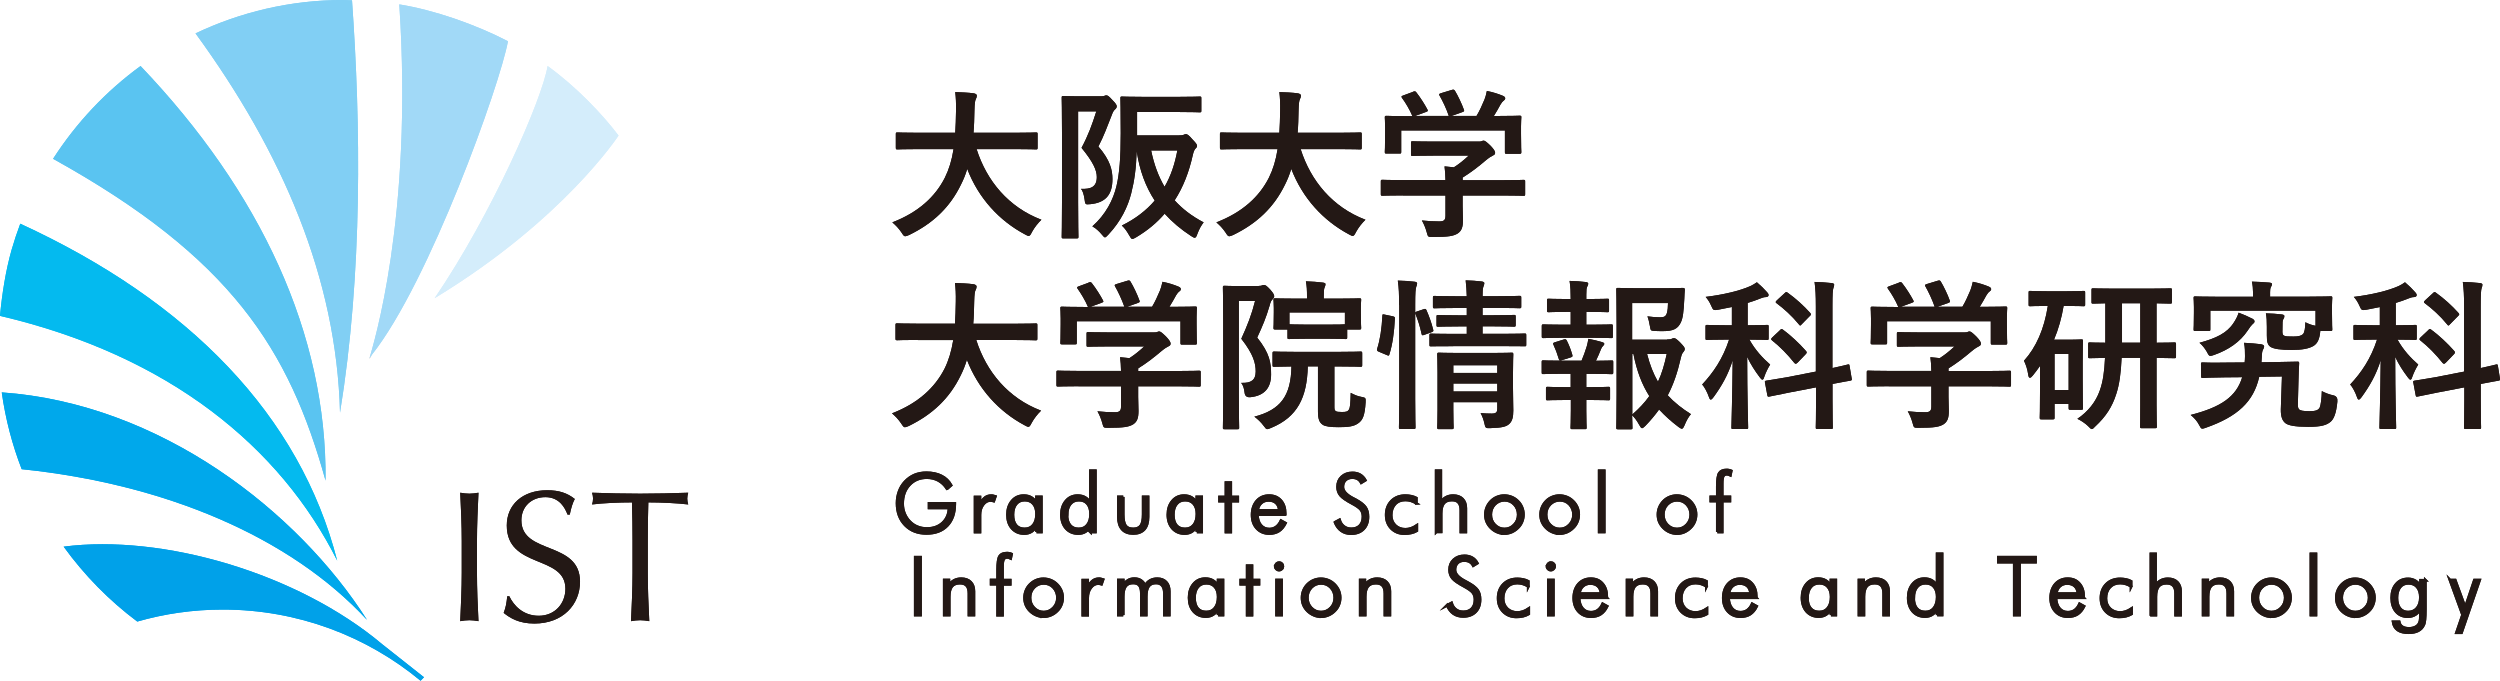 <?xml version="1.0" encoding="UTF-8"?>
<svg id="_レイヤー_2" data-name="レイヤー 2" xmlns="http://www.w3.org/2000/svg" viewBox="0 0 314.69 85.68">
  <defs>
    <style>
      .cls-1 {
        stroke: #231815;
        stroke-miterlimit: 10;
        stroke-width: .34px;
      }

      .cls-1, .cls-2 {
        fill: #231815;
      }

      .cls-3 {
        fill: #5ac4f1;
      }

      .cls-3, .cls-4, .cls-5, .cls-6, .cls-7, .cls-2, .cls-8, .cls-9, .cls-10, .cls-11 {
        stroke-width: 0px;
      }

      .cls-4 {
        fill: gray;
      }

      .cls-5 {
        fill: #a1d9f7;
      }

      .cls-6 {
        fill: #81cff4;
      }

      .cls-7 {
        fill: #04baef;
      }

      .cls-8 {
        fill: #d4edfb;
      }

      .cls-9 {
        fill: #999;
      }

      .cls-10 {
        fill: #00a1e9;
      }

      .cls-11 {
        fill: #00a8eb;
      }
    </style>
  </defs>
  <g id="_シンボルマーク" data-name="シンボルマーク">
    <g>
      <g>
        <path class="cls-4" d="m42.79,52s0-.04,0-.05c0,0,0,.01,0,.03,0,0,0,.01,0,.02Z"/>
        <path class="cls-9" d="m46.5,45.15c.11-.16.22-.33.33-.5-.1.13-.2.27-.3.41-.02.06-.03.1-.03.1Z"/>
        <path class="cls-8" d="m54.7,37.55c7.18-10.54,13.54-25.02,14.23-29.24,3.65,2.63,6.93,6.11,8.93,8.75,0,0-6.92,10.63-23.16,20.48Z"/>
        <path class="cls-7" d="m42.45,70.59C37.77,52.32,23.82,37.94,2.55,28.16c-.4,1.07-.76,2.15-1.08,3.25-.74,2.58-1.22,5.6-1.47,8.35,21.36,5,35.33,16.59,42.45,30.82Z"/>
        <path class="cls-3" d="m40.98,60.5c.18-18.41-8.16-36.34-23.29-52.19-4.36,3.18-8.09,7.14-11.01,11.68,22.42,12.42,29.72,24,34.3,40.51Z"/>
        <path class="cls-11" d="m46.18,78C37.52,64.4,20.22,50.8.22,49.39c.47,3.36,1.32,6.6,2.51,9.67,17.99,1.85,33.79,8.5,43.44,18.94Z"/>
        <path class="cls-6" d="m44.31.04c-.37,0-.75-.04-1.12-.04-6.66,0-12.95,1.53-18.58,4.2,10.96,15.03,17.76,30.83,18.19,47.77,0-.01,0-.02,0-.03,2.86-17.58,2.62-36.29,1.51-51.91Z"/>
        <path class="cls-5" d="m50.26.55c1.78,26.99-3.36,43.11-3.74,44.5.1-.13.2-.27.3-.41,7.23-9.13,16.13-34.01,17.12-39.45-4.05-2.1-9.26-3.93-13.69-4.64Z"/>
        <path class="cls-10" d="m8.01,68.81c2.6,3.59,5.72,6.78,9.27,9.43,3.42-.98,7.02-1.51,10.75-1.51,9.46,0,18.14,3.36,24.91,8.96.18-.18.19-.19.43-.44l-5.25-4.15c-10.63-8.94-27.63-13.91-40.11-12.29"/>
      </g>
      <g>
        <path class="cls-2" d="m58.12,68.09c0-2.02-.09-4.05-.19-6.07.4.07.77.12,1.15.12s.75-.05,1.15-.12c-.09,2.02-.19,4.05-.19,6.07v4.03c0,2.02.09,4.05.19,6.07-.4-.07-.77-.12-1.15-.12s-.75.05-1.15.12c.09-2.02.19-4.05.19-6.07v-4.03Z"/>
        <path class="cls-2" d="m64.12,75.07c.52,1.1,1.69,2.44,3.7,2.44s3.35-1.52,3.35-3.4c0-4.31-7.38-2.46-7.38-7.97,0-2.6,1.97-4.43,5.09-4.43,1.48,0,2.53.35,3.47,1.1-.28.54-.45,1.08-.63,1.97h-.28c-.33-.87-1.03-2.2-2.79-2.2s-3.02,1.2-3.02,2.91c0,4.38,7.38,2.55,7.38,7.73,0,2.86-2.13,5.27-5.74,5.27-1.95,0-3.05-.68-3.87-1.34.28-.73.35-1.2.45-2.09h.28Z"/>
        <path class="cls-2" d="m79.62,68.09c0-1.62-.02-3.23-.07-4.85-1.62,0-3.7.09-5.02.26.07-.23.12-.49.12-.75,0-.23-.05-.47-.12-.73,2.02.07,4.03.12,6.05.12s4.03-.05,6.05-.12c-.07.26-.12.49-.12.75,0,.23.05.49.12.73-1.31-.16-3.4-.26-5.02-.26-.05,1.62-.07,3.23-.07,4.85v4.03c0,2.02.09,4.05.19,6.07-.4-.07-.77-.12-1.15-.12s-.75.05-1.15.12c.09-2.02.19-4.05.19-6.07v-4.03Z"/>
      </g>
      <g>
        <path class="cls-1" d="m119.21,61.51c-.29-.46-.66-.8-1.09-1.04-.43-.23-.92-.35-1.45-.35-.9,0-1.63.3-2.2.91-.57.61-.85,1.4-.85,2.37,0,.43.07.84.23,1.23.15.38.37.72.66,1.02.29.3.62.52.98.66.36.15.76.22,1.19.22.81,0,1.48-.24,1.99-.72.51-.48.78-1.11.79-1.88h-2.51v-.57h3.23v.08c0,1.16-.32,2.07-.95,2.72-.63.66-1.5.98-2.61.98s-2-.35-2.68-1.05c-.68-.7-1.02-1.62-1.02-2.76,0-.52.09-1.02.26-1.48.17-.47.42-.87.75-1.22.35-.37.75-.65,1.19-.84.44-.18.94-.28,1.48-.28.74,0,1.37.13,1.9.4.53.26.93.66,1.22,1.17l-.48.42Z"/>
        <path class="cls-1" d="m123.35,63.44c.22-.38.45-.65.66-.81s.47-.24.76-.24c.09,0,.17,0,.26.03.09.02.17.04.26.07l-.2.58c-.07-.02-.13-.04-.2-.05-.07-.01-.14-.02-.21-.02-.37,0-.68.17-.94.52-.26.34-.39.77-.39,1.29v2.16h-.61v-4.41h.61v.89Z"/>
        <path class="cls-1" d="m130.47,66.96v-.8c-.15.32-.35.57-.61.74-.26.17-.57.26-.93.26-.63,0-1.14-.22-1.53-.65-.39-.43-.58-1.01-.58-1.72s.19-1.28.57-1.73c.38-.45.87-.67,1.48-.67.37,0,.7.08.97.25.27.16.48.41.63.72v-.81h.61v4.41h-.61Zm-2.97-2.16c0,.57.13,1.01.38,1.32.26.31.62.46,1.1.46s.83-.17,1.1-.5c.27-.34.4-.8.4-1.39,0-.54-.13-.96-.4-1.28-.27-.31-.63-.46-1.09-.46s-.82.16-1.09.49c-.27.33-.4.78-.4,1.36Z"/>
        <path class="cls-1" d="m137.26,66.96v-.8c-.15.33-.35.58-.61.75-.26.17-.57.25-.93.25-.63,0-1.14-.22-1.53-.65-.38-.43-.58-1.01-.58-1.72s.19-1.28.57-1.73c.38-.45.87-.67,1.48-.67.37,0,.7.08.97.25.27.16.48.41.63.72v-4.1h.62v7.7h-.62Zm-2.96-2.16c0,.57.13,1.01.39,1.32.26.31.62.46,1.1.46s.82-.17,1.09-.5c.27-.34.4-.8.4-1.39,0-.54-.13-.96-.39-1.28-.26-.31-.62-.46-1.08-.46s-.82.16-1.09.49c-.27.33-.4.78-.4,1.36Z"/>
        <path class="cls-1" d="m141.38,62.55v2.2c0,.67.1,1.14.29,1.42.19.27.51.41.97.41s.77-.14.97-.42c.2-.28.29-.75.29-1.41v-2.2h.61v2.51c0,.69-.16,1.21-.47,1.56-.32.35-.78.53-1.39.53s-1.08-.18-1.39-.53c-.32-.35-.48-.87-.48-1.56v-2.51h.61Z"/>
        <path class="cls-1" d="m150.66,66.96v-.8c-.14.32-.35.57-.61.74-.26.17-.57.26-.93.26-.63,0-1.14-.22-1.53-.65-.38-.43-.58-1.01-.58-1.72s.19-1.28.57-1.73c.38-.45.87-.67,1.47-.67.37,0,.7.08.97.25.27.16.48.41.63.72v-.81h.61v4.41h-.61Zm-2.97-2.16c0,.57.13,1.01.38,1.32.26.31.62.46,1.1.46s.83-.17,1.1-.5c.27-.34.4-.8.4-1.39,0-.54-.13-.96-.4-1.28-.27-.31-.63-.46-1.09-.46s-.83.16-1.09.49c-.27.33-.4.78-.4,1.36Z"/>
        <path class="cls-1" d="m154.32,63.08h-.81v-.52h.81v-1.81h.6v1.81h.88v.52h-.88v3.89h-.6v-3.89Z"/>
        <path class="cls-1" d="m161.77,64.77h-3.5c.02.57.16,1.02.43,1.34.27.32.63.49,1.08.49.32,0,.61-.09.86-.27.24-.18.45-.44.61-.79l.56.31c-.23.45-.5.78-.83.99-.33.21-.73.32-1.2.32-.65,0-1.17-.22-1.57-.65-.4-.43-.6-1-.6-1.7s.2-1.3.59-1.75c.4-.45.91-.67,1.55-.67s1.1.21,1.47.61c.37.41.55.96.55,1.64v.13Zm-.73-.52c-.03-.41-.16-.72-.4-.94s-.56-.33-.97-.33c-.37,0-.68.12-.93.35-.25.23-.4.54-.44.93h2.74Z"/>
        <path class="cls-1" d="m168.05,65.74l.56-.3c.11.36.29.63.55.83.26.2.57.3.94.3.46,0,.82-.14,1.08-.41.26-.27.39-.65.39-1.13,0-.35-.09-.64-.26-.87-.18-.23-.55-.5-1.12-.8-.73-.39-1.22-.73-1.46-1.02-.24-.29-.36-.65-.36-1.06,0-.52.17-.94.52-1.26.35-.33.8-.49,1.36-.49.37,0,.68.08.95.23.27.16.49.39.66.69l-.51.31c-.11-.21-.26-.37-.45-.48-.19-.11-.42-.16-.69-.16-.36,0-.64.11-.86.32-.21.21-.32.49-.32.85,0,.51.42.99,1.26,1.43.15.08.27.14.35.18.62.34,1.03.66,1.24.97.21.3.31.7.31,1.18,0,.65-.19,1.17-.57,1.55-.38.38-.9.57-1.55.57-.48,0-.88-.12-1.22-.36-.34-.24-.61-.59-.8-1.06Z"/>
        <path class="cls-1" d="m178.29,63.36c-.21-.14-.42-.25-.66-.32-.23-.07-.47-.11-.72-.11-.54,0-.98.17-1.31.52-.32.35-.49.82-.49,1.4,0,.52.17.94.5,1.28.34.33.77.5,1.29.5.24,0,.48-.04.72-.12.24-.08.48-.21.72-.37v.67c-.21.12-.45.21-.71.27-.26.06-.54.09-.84.09-.67,0-1.22-.22-1.66-.66-.43-.44-.64-1.01-.64-1.7s.22-1.3.67-1.75c.45-.45,1.03-.67,1.75-.67.26,0,.51.03.75.08.23.05.44.13.62.22v.67Z"/>
        <path class="cls-1" d="m180.78,66.96v-7.7h.58v3.97c.18-.28.4-.49.66-.63.26-.14.56-.21.9-.21.5,0,.89.14,1.17.42.28.28.42.67.42,1.16v2.99h-.62v-2.72c0-.44-.09-.77-.28-.98-.18-.22-.47-.32-.85-.32-.47,0-.81.14-1.03.41-.22.28-.33.71-.33,1.3v2.3h-.61Z"/>
        <path class="cls-1" d="m189.35,67.16c-.32,0-.62-.06-.9-.19-.29-.12-.55-.3-.79-.54-.22-.22-.39-.47-.51-.75-.12-.28-.17-.59-.17-.91s.06-.63.18-.91c.12-.29.29-.54.51-.77.23-.23.48-.4.77-.52.29-.12.59-.18.91-.18s.63.06.93.18c.29.12.55.29.78.52.23.22.4.48.52.77.12.29.18.59.18.91s-.06.62-.18.91c-.12.29-.29.54-.52.76-.23.23-.5.41-.79.54-.3.12-.61.19-.93.19Zm.02-.57c.48,0,.89-.17,1.23-.53.34-.35.51-.78.51-1.28s-.17-.94-.5-1.29c-.33-.35-.75-.52-1.23-.52s-.89.18-1.23.52c-.33.35-.5.78-.5,1.29s.17.94.5,1.28c.34.35.74.53,1.23.53Z"/>
        <path class="cls-1" d="m196.31,67.16c-.32,0-.62-.06-.91-.19-.29-.12-.55-.3-.79-.54-.22-.22-.39-.47-.51-.75-.12-.28-.17-.59-.17-.91s.06-.63.18-.91c.12-.29.29-.54.51-.77.22-.23.48-.4.77-.52.29-.12.59-.18.91-.18s.63.06.93.18c.29.12.55.29.78.52.23.22.4.48.53.77.12.29.18.59.18.91s-.06.62-.18.91c-.12.29-.29.54-.52.76-.23.23-.5.41-.79.54-.3.12-.61.19-.93.19Zm.02-.57c.48,0,.89-.17,1.23-.53.34-.35.51-.78.51-1.28s-.17-.94-.5-1.29c-.33-.35-.74-.52-1.23-.52s-.89.18-1.23.52c-.34.35-.5.78-.5,1.29s.17.94.5,1.28c.34.35.74.53,1.23.53Z"/>
        <path class="cls-1" d="m201.93,66.96h-.63v-7.7h.63v7.7Z"/>
        <path class="cls-1" d="m211.07,67.16c-.31,0-.62-.06-.9-.19-.29-.12-.55-.3-.79-.54-.22-.22-.39-.47-.51-.75-.12-.28-.17-.59-.17-.91s.06-.63.18-.91c.12-.29.29-.54.51-.77.22-.23.48-.4.77-.52.29-.12.59-.18.91-.18s.63.06.93.18c.29.12.55.29.78.52.23.22.4.48.53.77.12.29.18.59.18.91s-.06.62-.18.91c-.12.29-.29.54-.52.76-.23.23-.5.41-.79.54-.29.12-.6.19-.93.19Zm.02-.57c.48,0,.89-.17,1.23-.53.34-.35.51-.78.51-1.28s-.17-.94-.5-1.29c-.33-.35-.74-.52-1.23-.52s-.89.18-1.23.52c-.34.35-.5.78-.5,1.29s.17.94.5,1.28c.33.35.74.53,1.23.53Z"/>
        <path class="cls-1" d="m216.17,66.96v-3.89h-.82v-.52h.82v-1.27c0-.89.08-1.46.25-1.72.17-.26.47-.4.91-.4.11,0,.21,0,.31.03.1.02.19.04.28.08l-.11.54c-.08-.04-.16-.07-.23-.09-.08-.02-.14-.03-.21-.03-.21,0-.37.08-.46.25-.09.17-.13.49-.13.94v1.67h.97v.52h-.97v3.89h-.61Z"/>
        <path class="cls-1" d="m115.21,77.42v-7.28h.66v7.28h-.66Z"/>
        <path class="cls-1" d="m118.86,77.42v-4.41h.58v.68c.18-.28.4-.49.66-.63.26-.14.56-.21.9-.21.5,0,.89.14,1.17.42.28.28.42.66.42,1.16v2.99h-.62v-2.72c0-.44-.09-.77-.28-.98-.18-.21-.47-.32-.85-.32-.47,0-.81.14-1.03.41-.22.28-.33.71-.33,1.31v2.3h-.61Z"/>
        <path class="cls-1" d="m125.58,77.42v-3.89h-.82v-.52h.82v-1.27c0-.88.08-1.46.25-1.72.16-.26.47-.39.91-.39.11,0,.21,0,.31.03.1.02.19.04.28.08l-.11.54c-.08-.04-.16-.07-.23-.09-.07-.02-.14-.03-.21-.03-.22,0-.37.09-.46.26-.09.17-.13.48-.13.94v1.67h.97v.52h-.97v3.89h-.61Z"/>
        <path class="cls-1" d="m131.35,77.62c-.32,0-.62-.06-.91-.19-.29-.12-.55-.3-.79-.53-.22-.22-.39-.47-.51-.75-.12-.29-.17-.59-.17-.91s.06-.63.18-.92c.12-.29.29-.54.51-.76.22-.22.48-.4.77-.52.29-.12.59-.18.91-.18s.63.06.93.18c.29.12.55.29.78.52.23.23.4.48.53.77.12.29.18.59.18.91s-.06.62-.18.91c-.12.29-.29.54-.52.76-.23.23-.5.41-.79.53-.3.12-.61.19-.93.19Zm.02-.57c.48,0,.89-.18,1.23-.53.34-.35.51-.78.51-1.28s-.17-.94-.5-1.29c-.33-.35-.74-.52-1.23-.52s-.89.17-1.23.52c-.34.35-.5.78-.5,1.29s.17.93.5,1.28c.34.35.74.53,1.23.53Z"/>
        <path class="cls-1" d="m136.91,73.9c.22-.38.45-.65.66-.81.22-.16.47-.24.76-.24.09,0,.17,0,.26.03.09.02.17.04.26.07l-.2.58c-.07-.02-.13-.04-.2-.05-.07-.01-.14-.02-.21-.02-.37,0-.68.17-.94.52-.26.34-.39.77-.39,1.29v2.17h-.61v-4.41h.61v.88Z"/>
        <path class="cls-1" d="m141.39,77.42h-.61v-4.41h.61v.69c.15-.28.34-.49.58-.64s.51-.22.82-.22.6.07.82.22c.23.15.4.36.53.65.18-.29.39-.51.65-.65.25-.14.55-.21.89-.21.47,0,.83.14,1.1.42.27.28.4.67.4,1.17v2.98h-.61v-2.74c0-.43-.09-.75-.27-.97-.18-.22-.44-.33-.79-.33-.42,0-.73.14-.93.41-.2.27-.3.71-.3,1.31v2.32h-.61v-2.74c0-.45-.09-.78-.25-.99-.17-.21-.43-.31-.79-.31-.43,0-.75.14-.95.42-.2.28-.3.71-.3,1.3v2.32Z"/>
        <path class="cls-1" d="m153.33,77.42v-.81c-.15.33-.35.57-.61.74-.26.17-.57.26-.93.26-.63,0-1.14-.22-1.53-.65-.39-.44-.58-1.01-.58-1.72s.19-1.28.57-1.73c.38-.45.87-.67,1.48-.67.37,0,.7.08.97.25.27.16.48.41.63.72v-.8h.61v4.41h-.61Zm-2.97-2.16c0,.57.13,1.01.38,1.32.26.31.62.46,1.1.46s.83-.17,1.1-.51c.27-.34.4-.8.4-1.39,0-.54-.13-.96-.4-1.27s-.63-.46-1.09-.46-.82.16-1.09.49c-.27.33-.4.78-.4,1.36Z"/>
        <path class="cls-1" d="m156.99,73.54h-.81v-.52h.81v-1.81h.6v1.81h.88v.52h-.88v3.89h-.6v-3.89Z"/>
        <path class="cls-1" d="m160.54,71.29c0-.13.05-.24.14-.33.09-.09.21-.14.33-.14s.24.04.33.14c.1.09.14.2.14.33s-.04.24-.14.33c-.09.09-.21.14-.34.14s-.25-.05-.34-.14c-.09-.09-.14-.2-.14-.33Zm.15,6.13v-4.41h.63v4.41h-.63Z"/>
        <path class="cls-1" d="m166.27,77.62c-.31,0-.62-.06-.9-.19-.29-.12-.55-.3-.79-.53-.22-.22-.39-.47-.51-.75-.12-.29-.17-.59-.17-.91s.06-.63.18-.92c.12-.29.29-.54.51-.76.22-.22.48-.4.77-.52.29-.12.59-.18.91-.18s.63.06.93.18c.29.12.55.29.78.52.23.23.4.48.53.77.12.29.18.59.18.91s-.06.62-.18.91c-.12.29-.29.54-.52.76-.23.23-.5.41-.79.53s-.61.19-.93.19Zm.02-.57c.48,0,.89-.18,1.23-.53.34-.35.5-.78.5-1.28s-.17-.94-.5-1.29c-.33-.35-.75-.52-1.23-.52s-.89.17-1.23.52c-.33.35-.5.78-.5,1.29s.17.93.5,1.28c.34.35.74.53,1.23.53Z"/>
        <path class="cls-1" d="m171.22,77.42v-4.41h.58v.68c.18-.28.4-.49.66-.63.26-.14.56-.21.9-.21.5,0,.89.14,1.17.42.28.28.42.66.42,1.16v2.99h-.62v-2.72c0-.44-.09-.77-.28-.98-.18-.21-.47-.32-.85-.32-.47,0-.81.14-1.03.41-.22.28-.33.71-.33,1.31v2.3h-.61Z"/>
        <path class="cls-1" d="m182.14,76.2l.57-.3c.11.36.29.63.55.83.26.2.57.29.94.29.46,0,.82-.14,1.08-.41.26-.27.39-.65.39-1.13,0-.35-.09-.64-.26-.87-.17-.23-.55-.5-1.12-.81-.73-.39-1.22-.73-1.46-1.02-.24-.29-.36-.65-.36-1.06,0-.52.17-.94.52-1.26.35-.33.8-.49,1.36-.49.36,0,.68.08.95.23.27.15.49.38.66.69l-.51.31c-.11-.21-.26-.37-.45-.48-.19-.11-.42-.16-.69-.16-.36,0-.64.1-.85.31-.21.21-.32.5-.32.85,0,.51.42.98,1.26,1.42.15.08.27.14.35.19.62.34,1.03.66,1.24.96.21.3.31.7.31,1.18,0,.65-.19,1.17-.57,1.55-.38.38-.9.57-1.55.57-.48,0-.89-.12-1.22-.35-.34-.24-.61-.59-.8-1.06Z"/>
        <path class="cls-1" d="m192.38,73.82c-.21-.14-.42-.25-.66-.32-.23-.07-.47-.11-.72-.11-.54,0-.98.18-1.31.53-.32.35-.49.82-.49,1.4,0,.52.17.94.5,1.28.34.33.77.5,1.29.5.24,0,.48-.04.72-.12.24-.08.48-.21.72-.37v.67c-.21.12-.45.21-.71.28-.26.06-.54.09-.84.09-.67,0-1.22-.22-1.66-.66-.43-.44-.64-1.01-.64-1.7s.22-1.3.67-1.75c.45-.45,1.03-.67,1.75-.67.26,0,.51.03.75.08.23.05.44.12.62.22v.67Z"/>
        <path class="cls-1" d="m194.75,71.29c0-.13.05-.24.14-.33.09-.09.2-.14.33-.14s.24.04.33.14c.1.09.14.2.14.33s-.05.24-.14.33c-.09.09-.21.14-.34.14s-.25-.05-.34-.14c-.09-.09-.14-.2-.14-.33Zm.15,6.13v-4.41h.63v4.41h-.63Z"/>
        <path class="cls-1" d="m202.26,75.24h-3.5c.02.57.16,1.02.43,1.34.27.33.63.49,1.08.49.32,0,.61-.09.86-.26.24-.18.45-.44.61-.8l.56.31c-.22.45-.5.78-.83.99-.32.21-.73.31-1.2.31-.65,0-1.17-.22-1.57-.65-.4-.43-.6-1-.6-1.7s.2-1.3.59-1.75c.4-.44.91-.67,1.55-.67s1.1.2,1.46.61c.37.41.55.95.55,1.64v.13Zm-.72-.52c-.03-.4-.16-.72-.4-.94-.24-.22-.56-.33-.97-.33-.37,0-.68.12-.93.35-.25.23-.39.54-.44.92h2.74Z"/>
        <path class="cls-1" d="m204.81,77.42v-4.41h.58v.68c.18-.28.4-.49.66-.63.26-.14.56-.21.9-.21.5,0,.89.14,1.17.42.28.28.42.66.42,1.16v2.99h-.62v-2.72c0-.44-.09-.77-.28-.98-.18-.21-.47-.32-.85-.32-.47,0-.81.14-1.03.41-.22.28-.33.71-.33,1.31v2.3h-.61Z"/>
        <path class="cls-1" d="m214.81,73.82c-.21-.14-.42-.25-.66-.32-.23-.07-.47-.11-.72-.11-.54,0-.98.18-1.31.53-.32.35-.49.82-.49,1.4,0,.52.17.94.5,1.28.34.33.77.5,1.29.5.24,0,.48-.04.72-.12.24-.08.48-.21.72-.37v.67c-.21.12-.45.21-.71.28-.26.06-.54.09-.84.09-.67,0-1.22-.22-1.66-.66-.43-.44-.64-1.01-.64-1.7s.22-1.3.67-1.75c.45-.45,1.03-.67,1.75-.67.26,0,.51.03.75.08.23.05.44.12.62.22v.67Z"/>
        <path class="cls-1" d="m221.08,75.24h-3.5c.02.57.16,1.02.43,1.34.27.33.63.49,1.08.49.32,0,.61-.09.86-.26.24-.18.45-.44.61-.8l.56.31c-.22.45-.5.78-.83.99-.32.21-.73.31-1.2.31-.65,0-1.17-.22-1.57-.65-.4-.43-.6-1-.6-1.7s.2-1.3.59-1.75c.4-.44.91-.67,1.55-.67s1.1.2,1.46.61c.37.41.55.95.55,1.64v.13Zm-.72-.52c-.03-.4-.16-.72-.4-.94-.24-.22-.56-.33-.97-.33-.37,0-.68.12-.93.35-.25.23-.39.54-.44.92h2.74Z"/>
        <path class="cls-1" d="m230.48,77.42v-.81c-.14.33-.35.57-.61.74-.26.17-.57.26-.93.26-.63,0-1.14-.22-1.53-.65-.38-.44-.58-1.01-.58-1.72s.19-1.28.57-1.73c.38-.45.87-.67,1.47-.67.37,0,.7.08.97.25.27.16.48.41.63.72v-.8h.61v4.41h-.61Zm-2.97-2.16c0,.57.13,1.01.39,1.32.26.31.62.46,1.1.46s.83-.17,1.1-.51c.27-.34.4-.8.4-1.39,0-.54-.13-.96-.4-1.27-.26-.31-.63-.46-1.09-.46s-.83.16-1.09.49c-.27.33-.4.78-.4,1.36Z"/>
        <path class="cls-1" d="m234,77.42v-4.41h.58v.68c.18-.28.4-.49.66-.63.26-.14.56-.21.9-.21.5,0,.89.14,1.17.42.28.28.42.66.42,1.16v2.99h-.62v-2.72c0-.44-.09-.77-.28-.98-.18-.21-.47-.32-.85-.32-.47,0-.81.14-1.03.41-.22.28-.33.71-.33,1.31v2.3h-.61Z"/>
        <path class="cls-1" d="m243.84,77.42v-.81c-.15.33-.35.58-.61.75-.26.17-.57.25-.92.25-.63,0-1.14-.22-1.53-.65-.38-.44-.58-1.01-.58-1.72s.19-1.28.57-1.73c.38-.45.87-.67,1.47-.67.37,0,.7.08.97.25.27.16.48.41.63.72v-4.1h.62v7.7h-.62Zm-2.96-2.16c0,.57.13,1.01.38,1.32.26.31.62.46,1.1.46s.82-.17,1.09-.51c.26-.34.4-.8.4-1.39,0-.54-.13-.96-.39-1.27-.26-.31-.62-.46-1.08-.46s-.83.16-1.09.49c-.27.33-.4.78-.4,1.36Z"/>
        <path class="cls-1" d="m253.55,77.42v-6.66h-2v-.62h4.67v.62h-2.01v6.66h-.66Z"/>
        <path class="cls-1" d="m262.29,75.24h-3.5c.02.57.16,1.02.43,1.34.27.33.63.49,1.08.49.32,0,.61-.09.86-.26.24-.18.45-.44.61-.8l.56.31c-.22.45-.5.78-.83.99-.32.21-.73.31-1.2.31-.65,0-1.17-.22-1.57-.65-.4-.43-.6-1-.6-1.7s.2-1.3.59-1.75c.4-.44.91-.67,1.55-.67s1.1.2,1.46.61c.37.41.55.95.55,1.64v.13Zm-.72-.52c-.03-.4-.16-.72-.4-.94-.24-.22-.56-.33-.97-.33-.37,0-.68.12-.93.35-.25.23-.39.54-.44.92h2.74Z"/>
        <path class="cls-1" d="m268.26,73.82c-.21-.14-.42-.25-.66-.32-.23-.07-.47-.11-.72-.11-.54,0-.98.18-1.31.53-.32.35-.49.82-.49,1.4,0,.52.17.94.5,1.28.34.33.77.5,1.29.5.24,0,.48-.04.72-.12.24-.08.48-.21.72-.37v.67c-.21.12-.45.21-.71.28-.26.06-.54.09-.84.09-.67,0-1.22-.22-1.66-.66-.43-.44-.64-1.01-.64-1.7s.22-1.3.67-1.75c.45-.45,1.03-.67,1.75-.67.26,0,.51.03.75.08.23.05.44.12.62.22v.67Z"/>
        <path class="cls-1" d="m270.75,77.42v-7.7h.58v3.98c.18-.28.4-.49.66-.63.26-.14.56-.21.9-.21.5,0,.89.14,1.17.42.28.28.42.66.42,1.16v2.99h-.62v-2.72c0-.44-.09-.77-.28-.98-.18-.21-.47-.32-.85-.32-.47,0-.81.14-1.03.41-.22.28-.33.71-.33,1.31v2.3h-.61Z"/>
        <path class="cls-1" d="m277.32,77.42v-4.41h.58v.68c.18-.28.4-.49.66-.63.26-.14.56-.21.9-.21.5,0,.89.14,1.17.42.28.28.42.66.42,1.16v2.99h-.62v-2.72c0-.44-.09-.77-.28-.98-.18-.21-.47-.32-.85-.32-.47,0-.81.14-1.03.41-.22.28-.33.71-.33,1.31v2.3h-.61Z"/>
        <path class="cls-1" d="m285.9,77.62c-.31,0-.62-.06-.9-.19-.29-.12-.55-.3-.79-.53-.22-.22-.39-.47-.51-.75-.12-.29-.17-.59-.17-.91s.06-.63.18-.92c.12-.29.29-.54.51-.76.22-.22.48-.4.77-.52.29-.12.59-.18.91-.18s.63.06.93.18c.29.12.55.29.78.52.23.23.4.48.53.77.12.29.18.59.18.91s-.06.62-.18.91c-.12.29-.29.54-.52.76-.23.23-.5.41-.79.53-.29.12-.6.19-.93.19Zm.02-.57c.48,0,.89-.18,1.23-.53.34-.35.51-.78.51-1.28s-.17-.94-.5-1.29c-.33-.35-.74-.52-1.23-.52s-.89.17-1.23.52c-.34.35-.5.78-.5,1.29s.17.93.5,1.28c.33.35.74.53,1.23.53Z"/>
        <path class="cls-1" d="m291.52,77.42h-.63v-7.7h.63v7.7Z"/>
        <path class="cls-1" d="m296.46,77.62c-.31,0-.62-.06-.9-.19-.29-.12-.55-.3-.79-.53-.22-.22-.39-.47-.51-.75-.12-.29-.17-.59-.17-.91s.06-.63.18-.92c.12-.29.29-.54.51-.76.22-.22.48-.4.77-.52.29-.12.59-.18.91-.18s.63.06.93.18c.29.12.55.29.78.52.23.23.4.48.53.77.12.29.18.59.18.91s-.06.62-.18.91c-.12.29-.29.54-.52.76-.23.23-.5.41-.79.53-.29.12-.6.19-.93.19Zm.02-.57c.48,0,.89-.18,1.23-.53.34-.35.51-.78.51-1.28s-.17-.94-.5-1.29c-.33-.35-.74-.52-1.23-.52s-.89.17-1.23.52c-.34.35-.5.78-.5,1.29s.17.93.5,1.28c.33.35.74.53,1.23.53Z"/>
        <path class="cls-1" d="m305.29,73.02v3.64c0,.58-.02,1.02-.05,1.33-.03.3-.08.53-.16.68-.15.33-.39.57-.7.73-.31.16-.71.24-1.19.24-.59,0-1.04-.11-1.37-.34-.33-.23-.52-.57-.59-1.03h.76c.05.27.18.48.39.62.21.14.5.21.86.21.27,0,.52-.05.73-.14.22-.1.38-.23.49-.4.07-.11.12-.24.16-.38.03-.15.05-.37.05-.67v-.9c-.14.31-.34.56-.62.74-.28.18-.6.27-.96.27-.62,0-1.11-.21-1.48-.64-.37-.43-.55-1.01-.55-1.73s.19-1.3.57-1.73c.38-.44.88-.65,1.5-.65.35,0,.66.09.95.27.28.18.49.42.61.72v-.82h.62Zm-2.11.4c-.46,0-.82.16-1.08.49-.26.33-.39.78-.39,1.34s.12,1.01.37,1.32c.25.32.6.48,1.04.48.47,0,.85-.17,1.13-.5.28-.33.42-.79.42-1.35s-.13-.99-.4-1.31c-.26-.31-.63-.47-1.1-.47Z"/>
        <path class="cls-1" d="m308.4,73.02h.65l1.26,3.45,1.16-3.45h.65l-2.28,6.62h-.63l.77-2.25-1.59-4.38Z"/>
      </g>
      <g>
        <path class="cls-2" d="m115.57,18.77c-1.83,0-2.47.04-2.59.04-.2,0-.22-.02-.22-.25v-1.67c0-.2.02-.22.22-.22.12,0,.76.04,2.59.04h4.67c.06-.84.08-1.75.1-2.75.02-.98-.02-1.71-.1-2.37.63.02,1.67.06,2.35.16.21.04.37.14.37.28,0,.16-.04.27-.12.43-.1.18-.16.53-.18,1.43-.02,1-.04,1.94-.12,2.82h5.26c1.84,0,2.47-.04,2.59-.04.2,0,.22.02.22.22v1.67c0,.23-.02.25-.22.25-.12,0-.75-.04-2.59-.04h-4.87c1.27,4,4.02,7.32,8.16,8.89-.43.41-.88.98-1.18,1.53-.18.35-.26.51-.43.51-.1,0-.25-.08-.47-.2-3.24-1.73-5.84-4.55-7.26-8.24-.2.69-.47,1.35-.78,1.96-1.41,2.9-3.53,4.9-6.53,6.36-.24.1-.39.16-.49.16-.16,0-.25-.12-.47-.47-.33-.49-.71-.9-1.16-1.28,3.29-1.26,5.41-3.24,6.61-5.61.51-1.02.88-2.2,1.1-3.61h-4.45Z"/>
        <path class="cls-2" d="m138.62,12.12c.21,0,.33-.02.41-.06.08-.04.14-.06.22-.06.18,0,.33.1.79.61.45.45.53.63.53.79,0,.12-.08.27-.21.37-.16.14-.29.35-.39.65-.59,1.49-1,2.65-1.71,4.02,1.51,1.75,1.77,3,1.77,4.1,0,1.9-.81,2.98-2.79,3.16-.65.06-.63.06-.73-.67-.08-.53-.22-1.04-.45-1.26,1.27.06,2-.25,2-1.49,0-.86-.47-1.9-1.92-3.67.84-1.57,1.33-2.92,1.86-4.59h-2.29v11.44c0,2.75.04,4.2.04,4.33,0,.2-.02.22-.25.22h-1.63c-.21,0-.23-.02-.23-.22,0-.14.04-1.51.04-4.33v-8.79c0-2.82-.04-4.22-.04-4.34,0-.22.02-.25.23-.25.14,0,.67.04,1.73.04h3Zm9.77,4.92c.33,0,.47-.02.57-.06.1-.04.2-.1.33-.1.14,0,.37.14.78.63.51.53.61.69.61.86,0,.14-.08.22-.19.33-.14.14-.24.37-.34.79-.47,2.14-1.21,4.06-2.29,5.73.96,1.06,2.14,1.98,3.65,2.77-.29.37-.55.82-.78,1.43-.12.35-.2.51-.35.51-.1,0-.22-.08-.45-.22-1.29-.84-2.39-1.77-3.33-2.81-.98,1.14-2.16,2.12-3.57,2.96-.25.14-.39.22-.49.22-.14,0-.22-.14-.41-.47-.31-.55-.59-.92-.92-1.22,1.71-.84,3.08-1.9,4.14-3.14-1.14-1.75-1.9-3.77-2.27-6.22-.06,2.14-.29,3.75-.69,5.32-.43,1.67-1.27,3.47-2.87,5.18-.21.22-.33.35-.43.35s-.2-.12-.41-.37c-.37-.45-.75-.77-1.18-1.02,1.67-1.47,2.63-3.33,3.04-5.08.37-1.59.53-3.49.53-6.65,0-2.94-.04-4.26-.04-4.39,0-.2.02-.22.22-.22.12,0,.77.04,2.61.04h4.55c1.86,0,2.47-.04,2.59-.04.2,0,.22.02.22.22v1.57c0,.18-.02.2-.22.2-.12,0-.74-.04-2.59-.04h-5.28v2.94h5.24Zm-3.49,1.9c.37,1.78.92,3.26,1.69,4.57.8-1.37,1.3-2.9,1.61-4.57h-3.3Z"/>
        <path class="cls-2" d="m156.37,18.77c-1.84,0-2.47.04-2.59.04-.2,0-.22-.02-.22-.25v-1.67c0-.2.02-.22.22-.22.12,0,.75.04,2.59.04h4.67c.06-.84.08-1.75.1-2.75.02-.98-.02-1.71-.1-2.37.63.02,1.67.06,2.35.16.2.04.37.14.37.28,0,.16-.04.27-.12.43-.1.18-.16.53-.18,1.43-.02,1-.04,1.94-.12,2.82h5.26c1.83,0,2.47-.04,2.59-.04.2,0,.22.02.22.22v1.67c0,.23-.02.25-.22.25-.12,0-.76-.04-2.59-.04h-4.88c1.27,4,4.02,7.32,8.16,8.89-.43.41-.88.98-1.18,1.53-.18.35-.27.51-.43.51-.1,0-.25-.08-.47-.2-3.24-1.73-5.84-4.55-7.26-8.24-.21.69-.47,1.35-.78,1.96-1.41,2.9-3.53,4.9-6.53,6.36-.24.1-.39.16-.49.16-.16,0-.25-.12-.47-.47-.33-.49-.71-.9-1.16-1.28,3.29-1.26,5.41-3.24,6.61-5.61.51-1.02.88-2.2,1.1-3.61h-4.45Z"/>
        <path class="cls-2" d="m176.59,24.6c-1.82,0-2.43.04-2.55.04-.21,0-.23-.02-.23-.22v-1.57c0-.2.02-.22.23-.22.12,0,.73.04,2.55.04h5.36c-.02-.65-.04-1.18-.12-1.73l1.18.12c.7-.45,1.25-.9,1.86-1.47h-4.41c-1.88,0-2.53.04-2.63.04-.2,0-.22-.02-.22-.2v-1.43c0-.2.02-.22.22-.22.1,0,.76.04,2.63.04h5.53c.29,0,.41,0,.49-.04.1-.04.16-.08.27-.08.16,0,.37.16.88.65.41.43.57.69.57.88,0,.16-.08.26-.25.33-.21.1-.49.26-.98.67-.83.71-1.75,1.43-2.86,2.12v.33h5.1c1.81,0,2.43-.04,2.55-.04.21,0,.22.02.22.22v1.57c0,.2-.02.22-.22.22-.12,0-.74-.04-2.55-.04h-5.1v1.33c0,.49.04,1.25.04,1.77,0,.88-.16,1.33-.65,1.67-.53.33-1.16.45-3.12.45-.63,0-.63.02-.79-.59-.14-.53-.37-1.08-.61-1.49.81.08,1.39.12,2.18.12.57,0,.79-.14.79-.71v-2.55h-5.36Zm1.26-13.05c.27-.1.33-.06.45.1.51.65,1.06,1.53,1.37,2.12.1.2.1.22-.19.33l-1.35.49h4.24c-.3-.9-.79-1.92-1.16-2.55-.12-.2-.06-.22.18-.31l1.35-.41c.24-.08.3-.04.41.12.35.57.86,1.63,1.12,2.37.06.18.06.2-.22.31l-1.33.47h3.14c.39-.65.68-1.29,1-2.06.1-.26.21-.59.3-1.08.74.14,1.45.37,2.02.61.18.08.29.18.29.31s-.08.22-.2.31c-.12.08-.29.29-.39.47-.29.53-.53.96-.84,1.45h.53c1.89,0,2.57-.04,2.69-.04.23,0,.24.02.24.22,0,.12-.04.51-.04,1.1v.94c0,1.84.04,2.16.04,2.29,0,.22-.02.25-.24.25h-1.61c-.21,0-.22-.02-.22-.25v-2.69h-13.05v2.69c0,.2-.02.22-.22.22h-1.61c-.22,0-.24-.02-.24-.22,0-.14.04-.47.04-2.3v-.75c0-.75-.04-1.12-.04-1.26,0-.2.02-.22.24-.22.12,0,.8.04,2.69.04h.55c-.35-.84-.9-1.73-1.31-2.29-.12-.18-.1-.22.14-.31l1.22-.45Z"/>
      </g>
      <g>
        <path class="cls-2" d="m115.54,42.79c-1.84,0-2.47.04-2.59.04-.21,0-.23-.02-.23-.24v-1.67c0-.2.02-.22.23-.22.12,0,.75.04,2.59.04h4.67c.06-.84.08-1.75.1-2.75.02-.98-.02-1.71-.1-2.37.63.02,1.67.06,2.35.16.21.04.37.14.37.29,0,.16-.04.26-.12.43-.1.18-.16.53-.18,1.43-.02,1-.04,1.94-.12,2.82h5.26c1.83,0,2.47-.04,2.59-.04.2,0,.22.02.22.22v1.67c0,.22-.02.24-.22.24-.12,0-.76-.04-2.59-.04h-4.88c1.27,4,4.02,7.32,8.16,8.89-.43.41-.88.98-1.18,1.53-.18.35-.27.51-.43.51-.1,0-.24-.08-.47-.2-3.24-1.73-5.83-4.55-7.26-8.24-.21.69-.47,1.35-.78,1.96-1.41,2.9-3.53,4.9-6.53,6.37-.24.1-.39.16-.49.16-.16,0-.24-.12-.47-.47-.33-.49-.71-.9-1.16-1.28,3.28-1.26,5.4-3.24,6.61-5.61.51-1.02.87-2.2,1.1-3.61h-4.45Z"/>
        <path class="cls-2" d="m135.75,48.62c-1.82,0-2.43.04-2.55.04-.2,0-.22-.02-.22-.22v-1.57c0-.2.02-.22.22-.22.12,0,.73.04,2.55.04h5.36c-.02-.65-.04-1.18-.12-1.73l1.18.12c.69-.45,1.24-.9,1.86-1.47h-4.41c-1.88,0-2.53.04-2.63.04-.2,0-.22-.02-.22-.2v-1.43c0-.2.02-.22.22-.22.1,0,.76.04,2.63.04h5.53c.29,0,.41,0,.49-.04.1-.04.16-.08.27-.08.16,0,.37.16.87.65.41.43.57.69.57.88,0,.16-.08.26-.24.33-.21.1-.49.26-.98.67-.84.71-1.75,1.43-2.86,2.12v.33h5.1c1.82,0,2.43-.04,2.55-.04.2,0,.22.02.22.22v1.57c0,.2-.02.22-.22.22-.12,0-.73-.04-2.55-.04h-5.1v1.33c0,.49.04,1.25.04,1.77,0,.88-.16,1.33-.65,1.67-.53.33-1.16.45-3.12.45-.63,0-.63.02-.79-.59-.14-.53-.37-1.08-.61-1.49.82.08,1.39.12,2.18.12.57,0,.79-.14.79-.71v-2.55h-5.36Zm1.26-13.05c.27-.1.33-.06.45.1.51.65,1.06,1.53,1.37,2.12.1.2.1.22-.19.33l-1.35.49h4.24c-.31-.9-.8-1.92-1.16-2.55-.12-.2-.06-.22.18-.31l1.35-.41c.25-.08.31-.04.41.12.35.57.86,1.63,1.12,2.37.06.18.06.2-.22.31l-1.33.47h3.14c.39-.65.67-1.29,1-2.06.1-.26.2-.59.31-1.08.73.14,1.45.37,2.02.61.18.08.29.18.29.31s-.08.22-.21.31c-.12.08-.28.28-.39.47-.29.53-.53.96-.84,1.45h.53c1.9,0,2.57-.04,2.69-.04.22,0,.24.02.24.22,0,.12-.04.51-.04,1.1v.94c0,1.84.04,2.16.04,2.29,0,.22-.02.25-.24.25h-1.61c-.2,0-.22-.02-.22-.25v-2.69h-13.05v2.69c0,.2-.02.22-.22.22h-1.61c-.22,0-.24-.02-.24-.22,0-.14.04-.47.04-2.3v-.75c0-.75-.04-1.12-.04-1.26,0-.2.02-.22.24-.22.12,0,.8.04,2.69.04h.55c-.35-.84-.9-1.73-1.3-2.29-.12-.18-.1-.22.14-.31l1.22-.45Z"/>
        <path class="cls-2" d="m158.44,35.99c.2,0,.33-.02.41-.06.08-.04.14-.06.27-.06.14,0,.31.08.78.59.43.49.49.69.49.82s-.06.24-.18.37c-.16.14-.29.35-.39.8-.47,1.59-.9,2.59-1.57,4.04,1.59,2,1.75,3.18,1.75,4.65,0,1.61-.78,2.69-2.65,2.86q-.63.04-.69-.59c-.06-.51-.18-.92-.43-1.22,1.28.06,1.83-.37,1.83-1.43,0-1-.26-2.14-1.81-4.12.79-1.73,1.3-3.04,1.73-4.75h-2.04v11.55c0,2.79.04,4.26.04,4.39,0,.18-.02.2-.22.2h-1.61c-.2,0-.22-.02-.22-.2,0-.12.04-1.53.04-4.37v-8.83c0-2.88-.04-4.28-.04-4.43,0-.2.02-.23.22-.23.14,0,.63.04,1.63.04h2.67Zm6.18,10.14c-.1,3.94-1.32,6.37-4.61,7.73-.24.1-.39.16-.49.16-.14,0-.22-.1-.45-.41-.33-.45-.78-.88-1.18-1.16,3.3-.86,4.61-2.61,4.67-6.32-1.49.02-2.06.04-2.16.04-.21,0-.22-.02-.22-.22v-1.45c0-.22.02-.25.22-.25.12,0,.78.04,2.71.04h5.43c1.92,0,2.59-.04,2.71-.04.2,0,.22.02.22.25v1.45c0,.2-.02.22-.22.22-.12,0-.8-.04-2.71-.04h-.57v4.94c0,.43,0,.55.16.67.12.1.37.12.79.12.55,0,.69-.06.84-.25.2-.29.22-.71.26-2.16.49.26.9.43,1.37.51.53.1.53.14.51.67-.1,1.69-.37,2.28-.96,2.67-.55.39-1.26.47-2.43.47-1.02,0-1.71-.08-2.02-.31-.39-.27-.59-.65-.59-1.67v-5.67h-1.29Zm-.16-3.49c-1.55,0-2.06.04-2.18.04-.2,0-.22-.02-.22-.22v-.98h-1.51c-.22,0-.25-.02-.25-.22,0-.14.04-.39.04-1.92v-.57c0-.59-.04-.88-.04-1.02,0-.18.02-.2.25-.2.12,0,.81.04,2.73.04h1.24v-.2c0-.88-.02-1.35-.14-1.98.75.02,1.45.08,2.14.16.2.02.33.1.33.18,0,.16-.04.27-.1.39-.1.22-.12.49-.12,1.2v.25h1.73c1.92,0,2.61-.04,2.73-.04.22,0,.25.02.25.2,0,.12-.04.43-.04.88v.71c0,1.53.04,1.77.04,1.92,0,.2-.02.22-.25.22h-1.51v.98c0,.2-.02.22-.22.22-.12,0-.63-.04-2.16-.04h-2.73Zm-2.14-1.82c.16,0,.69.04,2.14.04h2.73c1.37,0,1.92-.02,2.1-.04v-1.49h-6.98v1.49Z"/>
        <path class="cls-2" d="m175.29,39.81c.27.06.31.1.29.33-.08,1.67-.29,3.2-.69,4.47-.06.2-.1.18-.33.08l-.98-.41c-.26-.1-.29-.2-.22-.41.35-1.1.57-2.51.65-4.14,0-.2.04-.18.33-.12l.96.2Zm.82-1.41c0-1.45-.02-2.1-.16-3.08.78.02,1.43.06,2.1.14.2.02.33.1.33.2,0,.14-.04.27-.1.41-.1.26-.14.77-.14,2.26v11.85c0,2.31.04,3.47.04,3.57,0,.22-.02.25-.22.25h-1.65c-.2,0-.22-.02-.22-.25,0-.1.04-1.26.04-3.55v-11.81Zm3.08.53c.22-.08.29-.06.37.12.35.8.63,1.59.84,2.43.06.2.04.24-.23.35l-.86.31c-.27.1-.33.1-.37-.12-.2-.94-.45-1.69-.75-2.47-.08-.22-.06-.27.2-.35l.79-.27Zm3.73,4.65c-1.98,0-2.65.02-2.77.02-.2,0-.22,0-.22-.23v-1.16c0-.2.02-.22.22-.22.12,0,.8.04,2.77.04h1.71v-.94h-1.02c-1.84,0-2.43.04-2.57.04-.21,0-.22-.02-.22-.24v-1.02c0-.2.02-.22.22-.22.14,0,.73.04,2.57.04h1.02v-.92h-1.35c-1.92,0-2.57.04-2.69.04-.2,0-.22-.02-.22-.22v-1.1c0-.22.02-.24.22-.24.12,0,.78.04,2.69.04h1.35c-.02-.71-.06-1.29-.14-2,.75.02,1.33.06,2.02.14.22.02.33.12.33.2,0,.2-.1.37-.14.53-.06.2-.08.53-.08,1.12h1.96c1.9,0,2.55-.04,2.67-.04.22,0,.24.02.24.24v1.1c0,.2-.02.22-.24.22-.12,0-.78-.04-2.67-.04h-1.96v.92h1.39c1.82,0,2.43-.04,2.55-.04.2,0,.23.02.23.22v1.02c0,.22-.02.24-.23.24-.12,0-.73-.04-2.55-.04h-1.39v.94h2.53c1.96,0,2.65-.04,2.75-.04.2,0,.22.02.22.22v1.16c0,.23-.02.23-.22.23-.1,0-.8-.02-2.75-.02h-6.22Zm7.53,5.26c0,1.02.04,2.2.04,2.83,0,.8-.12,1.35-.53,1.71-.35.31-.84.47-2.33.51-.63.02-.65.02-.79-.63-.08-.39-.27-.92-.47-1.26.47.04,1.02.06,1.39.06.59,0,.71-.2.71-.61v-.82h-5.53v.94c0,1.43.04,2.1.04,2.2,0,.22-.02.25-.24.25h-1.59c-.22,0-.24-.02-.24-.25,0-.1.04-.71.04-2.16v-4.77c0-1.43-.04-2.08-.04-2.2,0-.22.02-.25.24-.25.12,0,.73.04,2.53.04h4.06c1.79,0,2.39-.04,2.53-.04.2,0,.22.02.22.25,0,.12-.04.88-.04,2.39v1.81Zm-7.51-2.86v.96h5.53v-.96h-5.53Zm5.53,3.3v-1h-5.53v1h5.53Z"/>
        <path class="cls-2" d="m197.71,40.87v-1.61h-.55c-1.57,0-2.08.04-2.2.04-.21,0-.23-.02-.23-.22v-1.28c0-.18.02-.2.23-.2.12,0,.63.04,2.2.04h.55v-.04c0-.86-.02-1.51-.14-2.24.76.02,1.43.06,2.02.14.22.02.33.1.33.2,0,.14-.06.25-.12.37-.1.18-.12.45-.12,1.02v.55h.45c1.57,0,2.08-.04,2.2-.04.19,0,.21.02.21.2v1.28c0,.2-.02.22-.21.22-.12,0-.63-.04-2.2-.04h-.45v1.61h.69c1.75,0,2.3-.04,2.43-.04.2,0,.22.02.22.25v1.26c0,.2-.02.22-.22.22-.12,0-.67-.04-2.43-.04h-3.67c-1.71,0-2.28.04-2.39.04-.22,0-.24-.02-.24-.22v-1.26c0-.22.02-.25.24-.25.1,0,.67.04,2.39.04h1.02Zm0,7.85v-1.67h-1.04c-1.71,0-2.29.04-2.39.04-.21,0-.22-.02-.22-.25v-1.26c0-.2.02-.22.22-.22.1,0,.67.04,2.39.04h2.41c.25-.59.47-1.2.65-1.79.08-.27.14-.57.21-.96.57.1,1.18.25,1.71.41.2.06.29.12.29.22s-.06.18-.14.25c-.1.08-.2.25-.26.39-.23.57-.39.96-.65,1.49,1.35,0,1.84-.04,1.96-.04.2,0,.22.02.22.22v1.26c0,.23-.02.25-.22.25-.12,0-.67-.04-2.41-.04h-.76v1.67h.55c1.59,0,2.1-.04,2.22-.04.21,0,.22.02.22.22v1.26c0,.2-.02.22-.22.22-.12,0-.63-.04-2.22-.04h-.55v1.33c0,1.37.04,2.02.04,2.12,0,.2-.02.22-.22.22h-1.59c-.2,0-.22-.02-.22-.22,0-.12.04-.75.04-2.12v-1.33h-.67c-1.59,0-2.12.04-2.24.04-.21,0-.22-.02-.22-.22v-1.26c0-.2.02-.22.22-.22.12,0,.65.04,2.24.04h.67Zm-1.12-3.38c-.27.08-.31.06-.37-.14-.2-.67-.43-1.28-.67-1.79-.1-.22-.06-.24.18-.33l1.12-.35c.22-.06.29-.02.37.14.29.57.51,1.14.69,1.77.06.2.06.27-.2.35l-1.12.35Zm13.26-2.61c.33,0,.47-.02.57-.08.1-.06.18-.08.31-.08s.28.06.77.55c.49.51.57.65.57.8,0,.16-.06.24-.14.35-.16.18-.25.33-.35.78-.41,1.8-.92,3.33-1.65,4.71.82.9,1.78,1.65,2.92,2.37-.31.35-.57.82-.8,1.39-.14.31-.22.45-.35.45-.08,0-.21-.08-.41-.22-.92-.69-1.71-1.41-2.45-2.2-.51.71-1.08,1.39-1.73,2.06-.2.18-.31.29-.41.29-.12,0-.2-.14-.37-.43-.29-.53-.59-.92-.88-1.2.02.96.04,1.49.04,1.57,0,.18-.02.2-.22.2h-1.57c-.22,0-.25-.02-.25-.2,0-.14.04-1.49.04-4.26v-8.79c0-2.79-.04-4.18-.04-4.33,0-.2.02-.22.25-.22.12,0,.92.04,2.53.04h3.28c1.63,0,2.18-.04,2.31-.04.2,0,.28.06.26.26-.04.39-.04.69-.06,1.04-.08,1.69-.18,2.51-.45,3.06-.39.8-.96,1.08-2.22,1.08-.35,0-.71,0-1.08-.02-.47-.04-.49-.04-.57-.53-.1-.59-.22-1.04-.33-1.31.59.08,1.1.12,1.59.12.53,0,.73-.12.86-.53.1-.35.14-.79.14-1.26h-4.51v4.61h4.38Zm-4.38,9.44c.86-.75,1.57-1.51,2.14-2.31-.9-1.41-1.57-3.1-2-5.3h-.14v7.61Zm1.86-7.61c.35,1.37.8,2.51,1.37,3.49.49-1.04.82-2.18,1.1-3.49h-2.47Z"/>
        <path class="cls-2" d="m217.98,38.65c-.55.12-1.1.22-1.67.33-.63.1-.65.1-.92-.51-.18-.43-.41-.77-.69-1.1,2.18-.26,4.32-.77,5.61-1.35.35-.16.55-.29.84-.49.51.43.9.82,1.29,1.26.12.14.18.22.18.37s-.16.24-.37.24c-.22,0-.43.08-.69.18-.49.2-1.02.39-1.57.55v2.81h.18c1.59,0,2.12-.04,2.24-.04.2,0,.22.02.22.22v1.45c0,.2-.02.22-.22.22-.12,0-.65-.04-2.2-.04.69,1.26,1.67,2.33,2.61,3.14-.24.37-.57,1.02-.75,1.57-.06.22-.14.33-.22.33-.1,0-.2-.1-.35-.31-.59-.78-1.14-1.63-1.57-2.55,0,5,.12,8.42.12,8.87,0,.18-.02.2-.22.2h-1.67c-.21,0-.22-.02-.22-.2,0-.43.12-3.88.16-8.44-.59,1.86-1.41,3.26-2.39,4.61-.14.2-.27.33-.37.33-.08,0-.16-.1-.24-.35-.18-.53-.55-1.25-.84-1.55,1.41-1.51,2.59-3.22,3.39-5.65h-.51c-1.59,0-2.12.04-2.24.04-.21,0-.22-.02-.22-.22v-1.45c0-.2.02-.22.22-.22.12,0,.65.04,2.24.04h.86v-2.3Zm10.59,8.12v-8.2c0-1.45-.04-2.08-.16-3.08.76.02,1.45.06,2.14.14.22.02.33.1.33.2,0,.14-.04.29-.1.43-.08.23-.12.75-.12,2.26v7.81c1.24-.26,1.75-.41,1.94-.45s.18,0,.22.2l.27,1.59c.04.18,0,.2-.2.25-.19.04-.76.12-2.22.41v1.9c0,2.28.04,3.43.04,3.55,0,.2-.02.22-.22.22h-1.73c-.18,0-.2-.02-.2-.22,0-.12.04-1.25.04-3.53v-1.49l-3.28.63-2.61.53c-.18.04-.21,0-.25-.2l-.29-1.55c-.04-.2-.02-.22.18-.26.21-.04.84-.12,2.61-.43l3.63-.71Zm-4.51-5.22c.18-.18.22-.16.39-.04.94.69,2.02,1.69,2.88,2.67.14.16.12.25-.06.43l-1,1.04c-.1.1-.19.14-.22.14-.06,0-.1-.02-.18-.1-.84-1.06-1.82-2.06-2.81-2.84-.16-.14-.16-.18.04-.39l.98-.92Zm.59-4.65c.16-.16.2-.18.37-.06,1.02.73,2.04,1.65,2.84,2.55.06.08.1.12.1.18s-.04.12-.14.2l-1,1.02c-.21.23-.22.25-.37.06-.86-1.06-1.9-2-2.81-2.67-.19-.14-.16-.18.04-.39l.98-.9Z"/>
        <path class="cls-2" d="m237.75,48.62c-1.82,0-2.43.04-2.55.04-.2,0-.22-.02-.22-.22v-1.57c0-.2.02-.22.22-.22.12,0,.73.04,2.55.04h5.36c-.02-.65-.04-1.18-.12-1.73l1.18.12c.69-.45,1.24-.9,1.86-1.47h-4.41c-1.88,0-2.53.04-2.63.04-.2,0-.22-.02-.22-.2v-1.43c0-.2.02-.22.22-.22.1,0,.76.04,2.63.04h5.53c.29,0,.41,0,.49-.04.1-.04.16-.08.27-.08.16,0,.37.16.87.65.41.43.57.69.57.88,0,.16-.08.26-.24.33-.21.1-.49.26-.98.67-.84.71-1.75,1.43-2.86,2.12v.33h5.1c1.82,0,2.43-.04,2.55-.04.2,0,.22.02.22.22v1.57c0,.2-.02.22-.22.22-.12,0-.73-.04-2.55-.04h-5.1v1.33c0,.49.04,1.25.04,1.77,0,.88-.16,1.33-.65,1.67-.53.33-1.16.45-3.12.45-.63,0-.63.02-.79-.59-.14-.53-.37-1.08-.61-1.49.82.08,1.39.12,2.18.12.57,0,.79-.14.79-.71v-2.55h-5.36Zm1.26-13.05c.27-.1.33-.06.45.1.51.65,1.06,1.53,1.37,2.12.1.2.1.22-.19.33l-1.35.49h4.24c-.31-.9-.8-1.92-1.16-2.55-.12-.2-.06-.22.18-.31l1.35-.41c.25-.08.31-.04.41.12.35.57.86,1.63,1.12,2.37.06.18.06.2-.22.31l-1.33.47h3.14c.39-.65.67-1.29,1-2.06.1-.26.2-.59.31-1.08.73.14,1.45.37,2.02.61.18.08.29.18.29.31s-.08.22-.21.31c-.12.08-.28.28-.39.47-.29.53-.53.96-.84,1.45h.53c1.9,0,2.57-.04,2.69-.04.22,0,.24.02.24.22,0,.12-.04.51-.04,1.1v.94c0,1.84.04,2.16.04,2.29,0,.22-.02.25-.24.25h-1.61c-.2,0-.22-.02-.22-.25v-2.69h-13.05v2.69c0,.2-.02.22-.22.22h-1.61c-.22,0-.24-.02-.24-.22,0-.14.04-.47.04-2.3v-.75c0-.75-.04-1.12-.04-1.26,0-.2.02-.22.24-.22.12,0,.8.04,2.69.04h.55c-.35-.84-.9-1.73-1.3-2.29-.12-.18-.1-.22.14-.31l1.22-.45Z"/>
        <path class="cls-2" d="m259.76,38.52c-.25,1.49-.65,2.92-1.21,4.24h1.96c.92,0,1.33-.04,1.47-.04.2,0,.22.02.22.22,0,.14-.04.76-.04,2.75v2.04c0,2.92.04,3.49.04,3.61,0,.22-.02.24-.22.24h-1.37c-.2,0-.22-.02-.22-.24v-.49h-1.77v1.71c0,.2-.02.23-.25.23h-1.37c-.23,0-.25-.02-.25-.23,0-.12.04-.75.04-3.69v-2.81c-.29.41-.59.82-.9,1.2-.14.18-.27.29-.37.29-.12,0-.18-.12-.22-.39-.1-.71-.29-1.24-.53-1.75,1.53-1.69,2.55-4,3-6.9h-.12c-1.47,0-1.94.04-2.08.04-.2,0-.22-.02-.22-.22v-1.49c0-.2.02-.22.22-.22.14,0,.61.04,2.08.04h2.51c1.49,0,1.96-.04,2.08-.04.21,0,.23.02.23.22v1.49c0,.2-.02.22-.23.22-.12,0-.59-.04-2.08-.04h-.41Zm-1.14,6.04v4.53h1.77v-4.53h-1.77Zm8.44.49c-.08,1.92-.29,3.39-.67,4.53-.51,1.63-1.33,2.88-2.65,4.1-.2.23-.33.33-.43.33-.12,0-.22-.12-.47-.37-.41-.39-.9-.71-1.35-.92,1.37-.92,2.33-2.16,2.81-3.53.41-1.12.59-2.41.67-4.14-1.29.02-1.79.04-1.9.04-.21,0-.22-.02-.22-.22v-1.53c0-.22.02-.24.22-.24.1,0,.61.04,1.94.04v-4.96c-1.02.02-1.45.04-1.53.04-.19,0-.21-.02-.21-.2v-1.51c0-.2.02-.22.21-.22.12,0,.75.04,2.59.04h4.51c1.84,0,2.47-.04,2.59-.04.21,0,.22.02.22.22v1.51c0,.18-.02.2-.22.2-.1,0-.55-.02-1.71-.04v4.96c1.53,0,2.1-.04,2.22-.04.2,0,.23.02.23.24v1.53c0,.2-.02.22-.23.22-.12,0-.69-.02-2.22-.04v5.85c0,2.02.04,2.65.04,2.77,0,.2-.02.23-.22.23h-1.69c-.18,0-.2-.02-.2-.23,0-.14.02-.75.02-2.77v-5.85h-2.35Zm2.35-1.92v-4.96h-2.3v4.96h2.3Z"/>
        <path class="cls-2" d="m284.38,47.44c-.71,3.14-2.73,5-6.71,6.4-.22.08-.35.12-.45.12-.18,0-.22-.14-.43-.51-.24-.47-.61-.86-1.04-1.22,3.84-.98,5.75-2.3,6.49-4.75l-2.22.02c-1.84.02-2.47.06-2.71.08-.22,0-.24-.02-.24-.23l-.02-1.53c0-.18.02-.2.24-.2.2,0,.88.06,2.71.02l2.55-.02c.02-.24.04-.51.04-.78,0-.53,0-1.12-.12-1.69.81.04,1.53.1,2.12.18.24.04.41.12.41.29,0,.1-.04.22-.14.39-.1.14-.14.45-.16,1.02l-.04.57,1.57-.02c2.12-.04,2.86-.06,2.96-.06.18,0,.22.02.22.22-.04.57-.06,1.31-.08,2l-.08,3c-.02.45.02.65.16.8.14.14.51.22,1.29.22s1.1-.12,1.29-.45c.14-.31.25-1.16.27-2.08.41.22.94.43,1.51.55q.51.14.45.77c-.14,1.49-.45,2.2-.86,2.55-.51.41-1.14.63-2.81.63s-2.53-.18-2.88-.47c-.35-.29-.59-.75-.57-1.75l.14-4.12-2.84.04Zm2.92-5.83c0,.35.02.53.18.63.2.12.61.12,1.22.12.57,0,.96-.08,1.18-.29.21-.22.29-.74.31-1.51.37.2.75.35,1.28.45v-1.9h-13.24v2.33c0,.2-.02.22-.22.22h-1.67c-.2,0-.22-.02-.22-.22,0-.14.04-.43.04-2.12v-.67c0-.67-.04-.98-.04-1.12,0-.2.02-.22.22-.22.12,0,.8.04,2.67.04h4.59v-.59c0-.39-.04-.86-.14-1.31.71.02,1.49.06,2.18.12.22.02.35.08.35.18,0,.14-.06.25-.14.39-.08.16-.1.37-.1.65v.55h4.94c1.86,0,2.53-.04,2.67-.04.2,0,.22.02.22.22,0,.12-.04.45-.04.96v.84c0,1.69.04,2,.04,2.12,0,.2-.02.22-.22.22h-1.29c-.08,1-.35,1.59-.88,1.9-.57.33-1.43.49-2.69.49-1.43,0-2.24-.12-2.67-.37-.41-.27-.49-.67-.49-1.47v-1.06c0-.82-.02-1.18-.12-1.71.71.02,1.37.06,2,.14.18.02.33.08.33.2,0,.16-.04.26-.14.41-.1.14-.1.45-.1,1.14v.27Zm-3.84-1.53c.22.12.33.23.33.37,0,.16-.1.24-.26.37-.12.1-.35.39-.61.8-.94,1.41-2.41,2.43-4.22,3.06-.22.08-.37.12-.47.12-.18,0-.24-.14-.45-.53-.24-.41-.57-.84-.92-1.12,2.08-.57,3.45-1.2,4.3-2.51.27-.39.51-.86.63-1.28.63.24,1.14.45,1.67.73Z"/>
        <path class="cls-2" d="m299.58,38.65c-.55.12-1.1.22-1.67.33-.63.1-.65.1-.92-.51-.19-.43-.41-.77-.7-1.1,2.18-.26,4.32-.77,5.61-1.35.35-.16.55-.29.83-.49.51.43.9.82,1.29,1.26.12.14.18.22.18.37s-.16.24-.37.24c-.22,0-.43.08-.69.18-.49.2-1.02.39-1.57.55v2.81h.18c1.59,0,2.12-.04,2.24-.04.2,0,.22.02.22.22v1.45c0,.2-.02.22-.22.22-.12,0-.65-.04-2.2-.04.69,1.26,1.67,2.33,2.61,3.14-.24.37-.57,1.02-.76,1.57-.06.22-.14.33-.22.33-.1,0-.2-.1-.35-.31-.59-.78-1.14-1.63-1.57-2.55,0,5,.12,8.42.12,8.87,0,.18-.02.2-.22.2h-1.67c-.2,0-.22-.02-.22-.2,0-.43.12-3.88.16-8.44-.59,1.86-1.41,3.26-2.39,4.61-.14.2-.27.33-.37.33-.08,0-.16-.1-.24-.35-.18-.53-.55-1.25-.84-1.55,1.41-1.51,2.59-3.22,3.38-5.65h-.51c-1.59,0-2.12.04-2.24.04-.2,0-.22-.02-.22-.22v-1.45c0-.2.02-.22.22-.22.12,0,.65.04,2.24.04h.86v-2.3Zm10.59,8.12v-8.2c0-1.45-.04-2.08-.16-3.08.75.02,1.45.06,2.14.14.22.02.33.1.33.2,0,.14-.04.29-.1.43-.08.23-.12.75-.12,2.26v7.81c1.24-.26,1.75-.41,1.94-.45.19-.04.19,0,.23.2l.26,1.59c.04.18,0,.2-.2.25-.18.04-.76.12-2.22.41v1.9c0,2.28.04,3.43.04,3.55,0,.2-.02.22-.22.22h-1.73c-.18,0-.2-.02-.2-.22,0-.12.04-1.25.04-3.53v-1.49l-3.28.63-2.61.53c-.18.04-.2,0-.24-.2l-.29-1.55c-.04-.2-.02-.22.18-.26.21-.04.84-.12,2.61-.43l3.63-.71Zm-4.51-5.22c.18-.18.22-.16.39-.04.94.69,2.02,1.69,2.88,2.67.14.16.12.25-.06.43l-1,1.04c-.1.1-.18.14-.22.14-.06,0-.1-.02-.18-.1-.84-1.06-1.81-2.06-2.81-2.84-.16-.14-.16-.18.04-.39l.98-.92Zm.59-4.65c.16-.16.2-.18.37-.06,1.02.73,2.04,1.65,2.84,2.55.06.08.1.12.1.18s-.04.12-.14.2l-1,1.02c-.21.23-.22.25-.37.06-.86-1.06-1.9-2-2.81-2.67-.18-.14-.16-.18.04-.39l.98-.9Z"/>
      </g>
    </g>
    <g>
      <g>
        <path class="cls-4" d="m42.79,52s0-.04,0-.05c0,0,0,.01,0,.03,0,0,0,.01,0,.02Z"/>
        <path class="cls-9" d="m46.5,45.15c.11-.16.22-.33.33-.5-.1.13-.2.27-.3.41-.02.06-.03.1-.03.1Z"/>
        <path class="cls-8" d="m54.7,37.55c7.18-10.54,13.54-25.02,14.23-29.24,3.65,2.63,6.93,6.11,8.93,8.75,0,0-6.92,10.63-23.16,20.48Z"/>
        <path class="cls-7" d="m42.45,70.59C37.77,52.32,23.82,37.94,2.55,28.16c-.4,1.07-.76,2.15-1.08,3.25-.74,2.58-1.22,5.6-1.47,8.35,21.36,5,35.33,16.59,42.45,30.82Z"/>
        <path class="cls-3" d="m40.98,60.5c.18-18.41-8.16-36.34-23.29-52.19-4.36,3.18-8.09,7.14-11.01,11.68,22.42,12.42,29.72,24,34.3,40.51Z"/>
        <path class="cls-11" d="m46.18,78C37.52,64.4,20.22,50.8.22,49.39c.47,3.36,1.32,6.6,2.51,9.67,17.99,1.85,33.79,8.5,43.44,18.94Z"/>
        <path class="cls-6" d="m44.31.04c-.37,0-.75-.04-1.12-.04-6.66,0-12.95,1.53-18.58,4.2,10.96,15.03,17.76,30.83,18.19,47.77,0-.01,0-.02,0-.03,2.86-17.58,2.62-36.29,1.51-51.91Z"/>
        <path class="cls-5" d="m50.26.55c1.78,26.99-3.36,43.11-3.74,44.5.1-.13.2-.27.3-.41,7.23-9.13,16.13-34.01,17.12-39.45-4.05-2.1-9.26-3.93-13.69-4.64Z"/>
        <path class="cls-10" d="m8.01,68.81c2.6,3.59,5.72,6.78,9.27,9.43,3.42-.98,7.02-1.51,10.75-1.51,9.46,0,18.14,3.36,24.91,8.96.18-.18.19-.19.43-.44l-5.25-4.15c-10.63-8.94-27.63-13.91-40.11-12.29"/>
      </g>
      <g>
        <path class="cls-2" d="m58.12,68.09c0-2.02-.09-4.05-.19-6.07.4.07.77.12,1.15.12s.75-.05,1.15-.12c-.09,2.02-.19,4.05-.19,6.07v4.03c0,2.02.09,4.05.19,6.07-.4-.07-.77-.12-1.15-.12s-.75.05-1.15.12c.09-2.02.19-4.05.19-6.07v-4.03Z"/>
        <path class="cls-2" d="m64.12,75.07c.52,1.1,1.69,2.44,3.7,2.44s3.35-1.52,3.35-3.4c0-4.31-7.38-2.46-7.38-7.97,0-2.6,1.97-4.43,5.09-4.43,1.48,0,2.53.35,3.47,1.1-.28.54-.45,1.08-.63,1.97h-.28c-.33-.87-1.03-2.2-2.79-2.2s-3.02,1.2-3.02,2.91c0,4.38,7.38,2.55,7.38,7.73,0,2.86-2.13,5.27-5.74,5.27-1.95,0-3.05-.68-3.87-1.34.28-.73.35-1.2.45-2.09h.28Z"/>
        <path class="cls-2" d="m79.62,68.09c0-1.62-.02-3.23-.07-4.85-1.62,0-3.7.09-5.02.26.07-.23.12-.49.12-.75,0-.23-.05-.47-.12-.73,2.02.07,4.03.12,6.05.12s4.03-.05,6.05-.12c-.07.26-.12.49-.12.75,0,.23.05.49.12.73-1.31-.16-3.4-.26-5.02-.26-.05,1.62-.07,3.23-.07,4.85v4.03c0,2.02.09,4.05.19,6.07-.4-.07-.77-.12-1.15-.12s-.75.05-1.15.12c.09-2.02.19-4.05.19-6.07v-4.03Z"/>
      </g>
      <g>
        <path class="cls-1" d="m119.21,61.51c-.29-.46-.66-.8-1.09-1.04-.43-.23-.92-.35-1.45-.35-.9,0-1.63.3-2.2.91-.57.61-.85,1.4-.85,2.37,0,.43.07.84.23,1.23.15.38.37.72.66,1.02.29.3.62.52.98.66.36.15.76.22,1.19.22.81,0,1.48-.24,1.99-.72.51-.48.78-1.11.79-1.88h-2.51v-.57h3.23v.08c0,1.16-.32,2.07-.95,2.72-.63.66-1.5.98-2.61.98s-2-.35-2.68-1.05c-.68-.7-1.02-1.62-1.02-2.76,0-.52.09-1.02.26-1.48.17-.47.42-.87.75-1.22.35-.37.75-.65,1.19-.84.44-.18.94-.28,1.48-.28.74,0,1.37.13,1.9.4.53.26.93.66,1.22,1.17l-.48.42Z"/>
        <path class="cls-1" d="m123.35,63.44c.22-.38.45-.65.66-.81s.47-.24.76-.24c.09,0,.17,0,.26.03.09.02.17.04.26.07l-.2.58c-.07-.02-.13-.04-.2-.05-.07-.01-.14-.02-.21-.02-.37,0-.68.17-.94.52-.26.34-.39.77-.39,1.29v2.16h-.61v-4.41h.61v.89Z"/>
        <path class="cls-1" d="m130.47,66.96v-.8c-.15.32-.35.57-.61.74-.26.17-.57.26-.93.26-.63,0-1.14-.22-1.53-.65-.39-.43-.58-1.01-.58-1.72s.19-1.28.57-1.73c.38-.45.87-.67,1.48-.67.37,0,.7.08.97.25.27.16.48.41.63.72v-.81h.61v4.41h-.61Zm-2.97-2.16c0,.57.13,1.01.38,1.32.26.31.62.46,1.1.46s.83-.17,1.1-.5c.27-.34.4-.8.4-1.39,0-.54-.13-.96-.4-1.28-.27-.31-.63-.46-1.09-.46s-.82.16-1.09.49c-.27.33-.4.78-.4,1.36Z"/>
        <path class="cls-1" d="m137.26,66.96v-.8c-.15.33-.35.58-.61.75-.26.17-.57.25-.93.25-.63,0-1.14-.22-1.53-.65-.38-.43-.58-1.01-.58-1.72s.19-1.28.57-1.73c.38-.45.87-.67,1.48-.67.37,0,.7.08.97.25.27.16.48.41.63.72v-4.1h.62v7.7h-.62Zm-2.96-2.16c0,.57.13,1.01.39,1.32.26.31.62.46,1.1.46s.82-.17,1.09-.5c.27-.34.4-.8.4-1.39,0-.54-.13-.96-.39-1.28-.26-.31-.62-.46-1.08-.46s-.82.16-1.09.49c-.27.33-.4.78-.4,1.36Z"/>
        <path class="cls-1" d="m141.38,62.55v2.2c0,.67.1,1.14.29,1.42.19.27.51.41.97.41s.77-.14.97-.42c.2-.28.29-.75.29-1.41v-2.2h.61v2.51c0,.69-.16,1.21-.47,1.56-.32.35-.78.53-1.39.53s-1.08-.18-1.39-.53c-.32-.35-.48-.87-.48-1.56v-2.51h.61Z"/>
        <path class="cls-1" d="m150.66,66.96v-.8c-.14.32-.35.57-.61.74-.26.17-.57.26-.93.26-.63,0-1.14-.22-1.53-.65-.38-.43-.58-1.01-.58-1.72s.19-1.28.57-1.73c.38-.45.87-.67,1.47-.67.37,0,.7.08.97.25.27.16.48.41.63.72v-.81h.61v4.41h-.61Zm-2.97-2.16c0,.57.13,1.01.38,1.32.26.31.62.46,1.1.46s.83-.17,1.1-.5c.27-.34.4-.8.4-1.39,0-.54-.13-.96-.4-1.28-.27-.31-.63-.46-1.09-.46s-.83.16-1.09.49c-.27.33-.4.78-.4,1.36Z"/>
        <path class="cls-1" d="m154.32,63.08h-.81v-.52h.81v-1.81h.6v1.81h.88v.52h-.88v3.89h-.6v-3.89Z"/>
        <path class="cls-1" d="m161.77,64.77h-3.5c.02.57.16,1.02.43,1.34.27.32.63.49,1.08.49.32,0,.61-.09.86-.27.24-.18.45-.44.61-.79l.56.31c-.23.45-.5.78-.83.99-.33.21-.73.32-1.2.32-.65,0-1.17-.22-1.57-.65-.4-.43-.6-1-.6-1.7s.2-1.3.59-1.75c.4-.45.91-.67,1.55-.67s1.1.21,1.47.61c.37.41.55.96.55,1.64v.13Zm-.73-.52c-.03-.41-.16-.72-.4-.94s-.56-.33-.97-.33c-.37,0-.68.12-.93.35-.25.23-.4.54-.44.93h2.74Z"/>
        <path class="cls-1" d="m168.05,65.74l.56-.3c.11.36.29.63.55.83.26.2.57.3.94.3.46,0,.82-.14,1.08-.41.26-.27.39-.65.39-1.13,0-.35-.09-.64-.26-.87-.18-.23-.55-.5-1.12-.8-.73-.39-1.22-.73-1.46-1.02-.24-.29-.36-.65-.36-1.06,0-.52.17-.94.52-1.26.35-.33.8-.49,1.36-.49.37,0,.68.08.95.23.27.16.49.39.66.69l-.51.31c-.11-.21-.26-.37-.45-.48-.19-.11-.42-.16-.69-.16-.36,0-.64.11-.86.32-.21.21-.32.49-.32.85,0,.51.42.99,1.26,1.43.15.08.27.14.35.18.62.34,1.03.66,1.24.97.21.3.31.7.31,1.18,0,.65-.19,1.17-.57,1.55-.38.38-.9.57-1.55.57-.48,0-.88-.12-1.22-.36-.34-.24-.61-.59-.8-1.06Z"/>
        <path class="cls-1" d="m178.29,63.36c-.21-.14-.42-.25-.66-.32-.23-.07-.47-.11-.72-.11-.54,0-.98.17-1.31.52-.32.35-.49.82-.49,1.4,0,.52.17.94.5,1.28.34.33.77.5,1.29.5.24,0,.48-.04.72-.12.24-.08.48-.21.72-.37v.67c-.21.12-.45.21-.71.27-.26.06-.54.09-.84.09-.67,0-1.22-.22-1.66-.66-.43-.44-.64-1.01-.64-1.7s.22-1.3.67-1.75c.45-.45,1.03-.67,1.75-.67.26,0,.51.03.75.08.23.05.44.13.62.22v.67Z"/>
        <path class="cls-1" d="m180.78,66.96v-7.7h.58v3.97c.18-.28.4-.49.66-.63.26-.14.56-.21.9-.21.5,0,.89.14,1.17.42.28.28.42.67.42,1.16v2.99h-.62v-2.72c0-.44-.09-.77-.28-.98-.18-.22-.47-.32-.85-.32-.47,0-.81.14-1.03.41-.22.28-.33.71-.33,1.3v2.3h-.61Z"/>
        <path class="cls-1" d="m189.35,67.16c-.32,0-.62-.06-.9-.19-.29-.12-.55-.3-.79-.54-.22-.22-.39-.47-.51-.75-.12-.28-.17-.59-.17-.91s.06-.63.18-.91c.12-.29.29-.54.51-.77.23-.23.48-.4.77-.52.29-.12.59-.18.91-.18s.63.06.93.18c.29.12.55.29.78.52.23.22.4.48.52.77.12.29.18.59.18.91s-.06.62-.18.91c-.12.29-.29.54-.52.76-.23.23-.5.41-.79.54-.3.12-.61.19-.93.19Zm.02-.57c.48,0,.89-.17,1.23-.53.34-.35.51-.78.51-1.28s-.17-.94-.5-1.29c-.33-.35-.75-.52-1.23-.52s-.89.18-1.23.52c-.33.35-.5.78-.5,1.29s.17.94.5,1.28c.34.35.74.53,1.23.53Z"/>
        <path class="cls-1" d="m196.31,67.16c-.32,0-.62-.06-.91-.19-.29-.12-.55-.3-.79-.54-.22-.22-.39-.47-.51-.75-.12-.28-.17-.59-.17-.91s.06-.63.18-.91c.12-.29.29-.54.51-.77.22-.23.48-.4.77-.52.29-.12.59-.18.91-.18s.63.06.93.18c.29.12.55.29.78.52.23.22.4.48.53.77.12.29.18.59.18.91s-.06.62-.18.91c-.12.29-.29.54-.52.76-.23.23-.5.41-.79.54-.3.12-.61.19-.93.19Zm.02-.57c.48,0,.89-.17,1.23-.53.34-.35.51-.78.51-1.28s-.17-.94-.5-1.29c-.33-.35-.74-.52-1.23-.52s-.89.18-1.23.52c-.34.35-.5.78-.5,1.29s.17.94.5,1.28c.34.35.74.53,1.23.53Z"/>
        <path class="cls-1" d="m201.93,66.96h-.63v-7.7h.63v7.7Z"/>
        <path class="cls-1" d="m211.07,67.16c-.31,0-.62-.06-.9-.19-.29-.12-.55-.3-.79-.54-.22-.22-.39-.47-.51-.75-.12-.28-.17-.59-.17-.91s.06-.63.18-.91c.12-.29.29-.54.51-.77.22-.23.48-.4.77-.52.29-.12.59-.18.91-.18s.63.06.93.18c.29.12.55.29.78.52.23.22.4.48.53.77.12.29.18.59.18.91s-.06.62-.18.91c-.12.29-.29.54-.52.76-.23.23-.5.41-.79.54-.29.12-.6.19-.93.19Zm.02-.57c.48,0,.89-.17,1.23-.53.34-.35.51-.78.51-1.28s-.17-.94-.5-1.29c-.33-.35-.74-.52-1.23-.52s-.89.18-1.23.52c-.34.35-.5.78-.5,1.29s.17.94.5,1.28c.33.35.74.53,1.23.53Z"/>
        <path class="cls-1" d="m216.17,66.96v-3.89h-.82v-.52h.82v-1.27c0-.89.08-1.46.25-1.72.17-.26.47-.4.91-.4.11,0,.21,0,.31.03.1.02.19.04.28.08l-.11.54c-.08-.04-.16-.07-.23-.09-.08-.02-.14-.03-.21-.03-.21,0-.37.08-.46.25-.09.17-.13.49-.13.94v1.67h.97v.52h-.97v3.89h-.61Z"/>
        <path class="cls-1" d="m115.21,77.42v-7.28h.66v7.28h-.66Z"/>
        <path class="cls-1" d="m118.86,77.42v-4.41h.58v.68c.18-.28.4-.49.66-.63.26-.14.56-.21.9-.21.5,0,.89.14,1.17.42.28.28.42.66.42,1.16v2.99h-.62v-2.72c0-.44-.09-.77-.28-.98-.18-.21-.47-.32-.85-.32-.47,0-.81.14-1.03.41-.22.28-.33.71-.33,1.31v2.3h-.61Z"/>
        <path class="cls-1" d="m125.58,77.42v-3.89h-.82v-.52h.82v-1.27c0-.88.08-1.46.25-1.72.16-.26.47-.39.91-.39.11,0,.21,0,.31.03.1.02.19.04.28.08l-.11.54c-.08-.04-.16-.07-.23-.09-.07-.02-.14-.03-.21-.03-.22,0-.37.09-.46.26-.09.17-.13.48-.13.94v1.67h.97v.52h-.97v3.89h-.61Z"/>
        <path class="cls-1" d="m131.35,77.62c-.32,0-.62-.06-.91-.19-.29-.12-.55-.3-.79-.53-.22-.22-.39-.47-.51-.75-.12-.29-.17-.59-.17-.91s.06-.63.18-.92c.12-.29.29-.54.51-.76.22-.22.48-.4.77-.52.29-.12.59-.18.91-.18s.63.06.93.18c.29.12.55.29.78.52.23.23.4.48.53.77.12.29.18.59.18.91s-.06.62-.18.91c-.12.29-.29.54-.52.76-.23.23-.5.41-.79.53-.3.12-.61.19-.93.19Zm.02-.57c.48,0,.89-.18,1.23-.53.34-.35.51-.78.51-1.28s-.17-.94-.5-1.29c-.33-.35-.74-.52-1.23-.52s-.89.17-1.23.52c-.34.35-.5.78-.5,1.29s.17.93.5,1.28c.34.35.74.53,1.23.53Z"/>
        <path class="cls-1" d="m136.91,73.9c.22-.38.45-.65.66-.81.22-.16.47-.24.76-.24.09,0,.17,0,.26.03.09.02.17.04.26.07l-.2.58c-.07-.02-.13-.04-.2-.05-.07-.01-.14-.02-.21-.02-.37,0-.68.17-.94.52-.26.34-.39.77-.39,1.29v2.17h-.61v-4.41h.61v.88Z"/>
        <path class="cls-1" d="m141.39,77.42h-.61v-4.41h.61v.69c.15-.28.34-.49.58-.64s.51-.22.82-.22.6.07.82.22c.23.15.4.36.53.65.18-.29.39-.51.65-.65.25-.14.55-.21.89-.21.47,0,.83.14,1.1.42.27.28.4.67.4,1.17v2.98h-.61v-2.74c0-.43-.09-.75-.27-.97-.18-.22-.44-.33-.79-.33-.42,0-.73.14-.93.41-.2.27-.3.71-.3,1.31v2.32h-.61v-2.74c0-.45-.09-.78-.25-.99-.17-.21-.43-.31-.79-.31-.43,0-.75.14-.95.42-.2.28-.3.71-.3,1.3v2.32Z"/>
        <path class="cls-1" d="m153.33,77.42v-.81c-.15.33-.35.57-.61.74-.26.17-.57.26-.93.26-.63,0-1.14-.22-1.53-.65-.39-.44-.58-1.01-.58-1.72s.19-1.28.57-1.73c.38-.45.87-.67,1.48-.67.37,0,.7.08.97.25.27.16.48.41.63.72v-.8h.61v4.41h-.61Zm-2.97-2.16c0,.57.13,1.01.38,1.32.26.31.62.46,1.1.46s.83-.17,1.1-.51c.27-.34.4-.8.4-1.39,0-.54-.13-.96-.4-1.27s-.63-.46-1.09-.46-.82.16-1.09.49c-.27.33-.4.78-.4,1.36Z"/>
        <path class="cls-1" d="m156.99,73.54h-.81v-.52h.81v-1.81h.6v1.81h.88v.52h-.88v3.89h-.6v-3.89Z"/>
        <path class="cls-1" d="m160.54,71.29c0-.13.05-.24.14-.33.09-.09.21-.14.33-.14s.24.04.33.14c.1.09.14.2.14.33s-.04.24-.14.33c-.09.09-.21.14-.34.14s-.25-.05-.34-.14c-.09-.09-.14-.2-.14-.33Zm.15,6.13v-4.41h.63v4.41h-.63Z"/>
        <path class="cls-1" d="m166.27,77.62c-.31,0-.62-.06-.9-.19-.29-.12-.55-.3-.79-.53-.22-.22-.39-.47-.51-.75-.12-.29-.17-.59-.17-.91s.06-.63.18-.92c.12-.29.29-.54.51-.76.22-.22.48-.4.77-.52.29-.12.59-.18.91-.18s.63.06.93.18c.29.12.55.29.78.52.23.23.4.48.53.77.12.29.18.59.18.91s-.06.62-.18.91c-.12.29-.29.54-.52.76-.23.23-.5.41-.79.53s-.61.19-.93.19Zm.02-.57c.48,0,.89-.18,1.23-.53.34-.35.5-.78.5-1.28s-.17-.94-.5-1.29c-.33-.35-.75-.52-1.23-.52s-.89.17-1.23.52c-.33.35-.5.78-.5,1.29s.17.93.5,1.28c.34.35.74.53,1.23.53Z"/>
        <path class="cls-1" d="m171.22,77.42v-4.41h.58v.68c.18-.28.4-.49.66-.63.26-.14.56-.21.9-.21.5,0,.89.14,1.17.42.28.28.42.66.42,1.16v2.99h-.62v-2.72c0-.44-.09-.77-.28-.98-.18-.21-.47-.32-.85-.32-.47,0-.81.14-1.03.41-.22.28-.33.71-.33,1.31v2.3h-.61Z"/>
        <path class="cls-1" d="m182.14,76.2l.57-.3c.11.36.29.63.55.83.26.2.57.29.94.29.46,0,.82-.14,1.08-.41.26-.27.39-.65.39-1.13,0-.35-.09-.64-.26-.87-.17-.23-.55-.5-1.12-.81-.73-.39-1.22-.73-1.46-1.02-.24-.29-.36-.65-.36-1.06,0-.52.17-.94.52-1.26.35-.33.8-.49,1.36-.49.36,0,.68.08.95.23.27.15.49.38.66.69l-.51.31c-.11-.21-.26-.37-.45-.48-.19-.11-.42-.16-.69-.16-.36,0-.64.1-.85.31-.21.21-.32.5-.32.85,0,.51.42.98,1.26,1.42.15.08.27.14.35.19.62.34,1.03.66,1.24.96.21.3.31.7.31,1.18,0,.65-.19,1.17-.57,1.55-.38.38-.9.57-1.55.57-.48,0-.89-.12-1.22-.35-.34-.24-.61-.59-.8-1.06Z"/>
        <path class="cls-1" d="m192.38,73.82c-.21-.14-.42-.25-.66-.32-.23-.07-.47-.11-.72-.11-.54,0-.98.18-1.31.53-.32.35-.49.82-.49,1.4,0,.52.17.94.5,1.28.34.33.77.5,1.29.5.24,0,.48-.04.72-.12.24-.08.48-.21.72-.37v.67c-.21.12-.45.21-.71.28-.26.06-.54.09-.84.09-.67,0-1.22-.22-1.66-.66-.43-.44-.64-1.01-.64-1.7s.22-1.3.67-1.75c.45-.45,1.03-.67,1.75-.67.26,0,.51.03.75.08.23.05.44.12.62.22v.67Z"/>
        <path class="cls-1" d="m194.75,71.29c0-.13.05-.24.14-.33.09-.09.2-.14.33-.14s.24.04.33.14c.1.09.14.2.14.33s-.05.24-.14.33c-.09.09-.21.14-.34.14s-.25-.05-.34-.14c-.09-.09-.14-.2-.14-.33Zm.15,6.13v-4.41h.63v4.41h-.63Z"/>
        <path class="cls-1" d="m202.26,75.24h-3.5c.02.57.16,1.02.43,1.34.27.33.63.49,1.08.49.32,0,.61-.09.86-.26.24-.18.45-.44.61-.8l.56.31c-.22.45-.5.78-.83.99-.32.21-.73.31-1.2.31-.65,0-1.17-.22-1.57-.65-.4-.43-.6-1-.6-1.7s.2-1.3.59-1.75c.4-.44.91-.67,1.55-.67s1.1.2,1.46.61c.37.41.55.95.55,1.64v.13Zm-.72-.52c-.03-.4-.16-.72-.4-.94-.24-.22-.56-.33-.97-.33-.37,0-.68.12-.93.35-.25.23-.39.54-.44.92h2.74Z"/>
        <path class="cls-1" d="m204.81,77.42v-4.41h.58v.68c.18-.28.4-.49.66-.63.26-.14.56-.21.9-.21.5,0,.89.14,1.17.42.28.28.42.66.42,1.16v2.99h-.62v-2.72c0-.44-.09-.77-.28-.98-.18-.21-.47-.32-.85-.32-.47,0-.81.14-1.03.41-.22.28-.33.71-.33,1.31v2.3h-.61Z"/>
        <path class="cls-1" d="m214.81,73.82c-.21-.14-.42-.25-.66-.32-.23-.07-.47-.11-.72-.11-.54,0-.98.18-1.31.53-.32.35-.49.82-.49,1.4,0,.52.17.94.5,1.28.34.33.77.5,1.29.5.24,0,.48-.04.72-.12.24-.08.48-.21.72-.37v.67c-.21.12-.45.21-.71.28-.26.06-.54.09-.84.09-.67,0-1.22-.22-1.66-.66-.43-.44-.64-1.01-.64-1.7s.22-1.3.67-1.75c.45-.45,1.03-.67,1.75-.67.26,0,.51.03.75.08.23.05.44.12.62.22v.67Z"/>
        <path class="cls-1" d="m221.08,75.24h-3.5c.02.57.16,1.02.43,1.34.27.33.63.49,1.08.49.32,0,.61-.09.86-.26.24-.18.45-.44.61-.8l.56.31c-.22.45-.5.78-.83.99-.32.21-.73.31-1.2.31-.65,0-1.17-.22-1.57-.65-.4-.43-.6-1-.6-1.7s.2-1.3.59-1.75c.4-.44.91-.67,1.55-.67s1.1.2,1.46.61c.37.41.55.95.55,1.64v.13Zm-.72-.52c-.03-.4-.16-.72-.4-.94-.24-.22-.56-.33-.97-.33-.37,0-.68.12-.93.35-.25.23-.39.54-.44.92h2.74Z"/>
        <path class="cls-1" d="m230.48,77.42v-.81c-.14.33-.35.57-.61.74-.26.17-.57.26-.93.26-.63,0-1.14-.22-1.53-.65-.38-.44-.58-1.01-.58-1.72s.19-1.28.57-1.73c.38-.45.87-.67,1.47-.67.37,0,.7.08.97.25.27.16.48.41.63.72v-.8h.61v4.41h-.61Zm-2.97-2.16c0,.57.13,1.01.39,1.32.26.31.62.46,1.1.46s.83-.17,1.1-.51c.27-.34.4-.8.4-1.39,0-.54-.13-.96-.4-1.27-.26-.31-.63-.46-1.09-.46s-.83.16-1.09.49c-.27.33-.4.78-.4,1.36Z"/>
        <path class="cls-1" d="m234,77.42v-4.41h.58v.68c.18-.28.4-.49.66-.63.26-.14.56-.21.9-.21.5,0,.89.14,1.17.42.28.28.42.66.42,1.16v2.99h-.62v-2.72c0-.44-.09-.77-.28-.98-.18-.21-.47-.32-.85-.32-.47,0-.81.14-1.03.41-.22.28-.33.71-.33,1.31v2.3h-.61Z"/>
        <path class="cls-1" d="m243.84,77.42v-.81c-.15.33-.35.58-.61.75-.26.17-.57.25-.92.25-.63,0-1.14-.22-1.53-.65-.38-.44-.58-1.01-.58-1.72s.19-1.28.57-1.73c.38-.45.87-.67,1.47-.67.37,0,.7.08.97.25.27.16.48.41.63.72v-4.1h.62v7.7h-.62Zm-2.96-2.16c0,.57.13,1.01.38,1.32.26.31.62.46,1.1.46s.82-.17,1.09-.51c.26-.34.4-.8.4-1.39,0-.54-.13-.96-.39-1.27-.26-.31-.62-.46-1.08-.46s-.83.16-1.09.49c-.27.33-.4.78-.4,1.36Z"/>
        <path class="cls-1" d="m253.55,77.42v-6.66h-2v-.62h4.67v.62h-2.01v6.66h-.66Z"/>
        <path class="cls-1" d="m262.29,75.24h-3.5c.02.57.16,1.02.43,1.34.27.33.63.49,1.08.49.32,0,.61-.09.86-.26.24-.18.45-.44.61-.8l.56.31c-.22.45-.5.78-.83.99-.32.21-.73.31-1.2.31-.65,0-1.17-.22-1.57-.65-.4-.43-.6-1-.6-1.7s.2-1.3.59-1.75c.4-.44.91-.67,1.55-.67s1.1.2,1.46.61c.37.41.55.95.55,1.64v.13Zm-.72-.52c-.03-.4-.16-.72-.4-.94-.24-.22-.56-.33-.97-.33-.37,0-.68.12-.93.35-.25.23-.39.54-.44.92h2.74Z"/>
        <path class="cls-1" d="m268.26,73.82c-.21-.14-.42-.25-.66-.32-.23-.07-.47-.11-.72-.11-.54,0-.98.18-1.31.53-.32.35-.49.82-.49,1.4,0,.52.17.94.5,1.28.34.33.77.5,1.29.5.24,0,.48-.04.72-.12.24-.08.48-.21.72-.37v.67c-.21.12-.45.21-.71.28-.26.06-.54.09-.84.09-.67,0-1.22-.22-1.66-.66-.43-.44-.64-1.01-.64-1.7s.22-1.3.67-1.75c.45-.45,1.03-.67,1.75-.67.26,0,.51.03.75.08.23.05.44.12.62.22v.67Z"/>
        <path class="cls-1" d="m270.75,77.42v-7.7h.58v3.98c.18-.28.4-.49.66-.63.26-.14.56-.21.9-.21.5,0,.89.14,1.17.42.28.28.42.66.42,1.16v2.99h-.62v-2.72c0-.44-.09-.77-.28-.98-.18-.21-.47-.32-.85-.32-.47,0-.81.14-1.03.41-.22.28-.33.71-.33,1.31v2.3h-.61Z"/>
        <path class="cls-1" d="m277.32,77.42v-4.41h.58v.68c.18-.28.4-.49.66-.63.26-.14.56-.21.9-.21.5,0,.89.14,1.17.42.28.28.42.66.42,1.16v2.99h-.62v-2.72c0-.44-.09-.77-.28-.98-.18-.21-.47-.32-.85-.32-.47,0-.81.14-1.03.41-.22.28-.33.71-.33,1.31v2.3h-.61Z"/>
        <path class="cls-1" d="m285.9,77.62c-.31,0-.62-.06-.9-.19-.29-.12-.55-.3-.79-.53-.22-.22-.39-.47-.51-.75-.12-.29-.17-.59-.17-.91s.06-.63.18-.92c.12-.29.29-.54.51-.76.22-.22.48-.4.77-.52.29-.12.59-.18.91-.18s.63.06.93.18c.29.12.55.29.78.52.23.23.4.48.53.77.12.29.18.59.18.91s-.06.62-.18.91c-.12.29-.29.54-.52.76-.23.23-.5.41-.79.53-.29.12-.6.19-.93.19Zm.02-.57c.48,0,.89-.18,1.23-.53.34-.35.51-.78.51-1.28s-.17-.94-.5-1.29c-.33-.35-.74-.52-1.23-.52s-.89.17-1.23.52c-.34.35-.5.78-.5,1.29s.17.93.5,1.28c.33.35.74.53,1.23.53Z"/>
        <path class="cls-1" d="m291.52,77.42h-.63v-7.7h.63v7.7Z"/>
        <path class="cls-1" d="m296.46,77.62c-.31,0-.62-.06-.9-.19-.29-.12-.55-.3-.79-.53-.22-.22-.39-.47-.51-.75-.12-.29-.17-.59-.17-.91s.06-.63.18-.92c.12-.29.29-.54.51-.76.22-.22.48-.4.77-.52.29-.12.59-.18.91-.18s.63.06.93.18c.29.12.55.29.78.52.23.23.4.48.53.77.12.29.18.59.18.91s-.06.62-.18.91c-.12.29-.29.54-.52.76-.23.23-.5.41-.79.53-.29.12-.6.19-.93.19Zm.02-.57c.48,0,.89-.18,1.23-.53.34-.35.51-.78.51-1.28s-.17-.94-.5-1.29c-.33-.35-.74-.52-1.23-.52s-.89.17-1.23.52c-.34.35-.5.78-.5,1.29s.17.93.5,1.28c.33.35.74.53,1.23.53Z"/>
        <path class="cls-1" d="m305.29,73.02v3.64c0,.58-.02,1.02-.05,1.33-.03.3-.08.53-.16.68-.15.33-.39.57-.7.73-.31.16-.71.24-1.19.24-.59,0-1.04-.11-1.37-.34-.33-.23-.52-.57-.59-1.03h.76c.05.27.18.48.39.62.21.14.5.21.86.21.27,0,.52-.05.73-.14.22-.1.38-.23.49-.4.07-.11.12-.24.16-.38.03-.15.05-.37.05-.67v-.9c-.14.31-.34.56-.62.74-.28.18-.6.27-.96.27-.62,0-1.11-.21-1.48-.64-.37-.43-.55-1.01-.55-1.73s.19-1.3.57-1.73c.38-.44.88-.65,1.5-.65.35,0,.66.09.95.27.28.18.49.42.61.72v-.82h.62Zm-2.11.4c-.46,0-.82.16-1.08.49-.26.33-.39.78-.39,1.34s.12,1.01.37,1.32c.25.32.6.48,1.04.48.47,0,.85-.17,1.13-.5.28-.33.42-.79.42-1.35s-.13-.99-.4-1.31c-.26-.31-.63-.47-1.1-.47Z"/>
        <path class="cls-1" d="m308.4,73.02h.65l1.26,3.45,1.16-3.45h.65l-2.28,6.62h-.63l.77-2.25-1.59-4.38Z"/>
      </g>
      <g>
        <path class="cls-2" d="m115.57,18.77c-1.83,0-2.47.04-2.59.04-.2,0-.22-.02-.22-.25v-1.67c0-.2.02-.22.22-.22.12,0,.76.04,2.59.04h4.67c.06-.84.08-1.75.1-2.75.02-.98-.02-1.71-.1-2.37.63.02,1.67.06,2.35.16.21.04.37.14.37.28,0,.16-.04.27-.12.43-.1.18-.16.53-.18,1.43-.02,1-.04,1.94-.12,2.82h5.26c1.84,0,2.47-.04,2.59-.04.2,0,.22.02.22.22v1.67c0,.23-.02.25-.22.25-.12,0-.75-.04-2.59-.04h-4.87c1.27,4,4.02,7.32,8.16,8.89-.43.41-.88.98-1.18,1.53-.18.35-.26.51-.43.51-.1,0-.25-.08-.47-.2-3.24-1.73-5.84-4.55-7.26-8.24-.2.69-.47,1.35-.78,1.96-1.41,2.9-3.53,4.9-6.53,6.36-.24.1-.39.16-.49.16-.16,0-.25-.12-.47-.47-.33-.49-.71-.9-1.16-1.28,3.29-1.26,5.41-3.24,6.61-5.61.51-1.02.88-2.2,1.1-3.61h-4.45Z"/>
        <path class="cls-2" d="m138.62,12.12c.21,0,.33-.02.41-.06.08-.04.14-.06.22-.06.18,0,.33.1.79.61.45.45.53.63.53.79,0,.12-.08.27-.21.37-.16.14-.29.35-.39.65-.59,1.49-1,2.65-1.71,4.02,1.51,1.75,1.77,3,1.77,4.1,0,1.9-.81,2.98-2.79,3.16-.65.06-.63.06-.73-.67-.08-.53-.22-1.04-.45-1.26,1.27.06,2-.25,2-1.49,0-.86-.47-1.9-1.92-3.67.84-1.57,1.33-2.92,1.86-4.59h-2.29v11.44c0,2.75.04,4.2.04,4.33,0,.2-.02.22-.25.22h-1.63c-.21,0-.23-.02-.23-.22,0-.14.04-1.51.04-4.33v-8.79c0-2.82-.04-4.22-.04-4.34,0-.22.02-.25.23-.25.14,0,.67.04,1.73.04h3Zm9.77,4.92c.33,0,.47-.02.57-.06.1-.04.2-.1.33-.1.14,0,.37.14.78.63.51.53.61.69.61.86,0,.14-.08.22-.19.33-.14.14-.24.37-.34.79-.47,2.14-1.21,4.06-2.29,5.73.96,1.06,2.14,1.98,3.65,2.77-.29.37-.55.82-.78,1.43-.12.35-.2.51-.35.51-.1,0-.22-.08-.45-.22-1.29-.84-2.39-1.77-3.33-2.81-.98,1.14-2.16,2.12-3.57,2.96-.25.14-.39.22-.49.22-.14,0-.22-.14-.41-.47-.31-.55-.59-.92-.92-1.22,1.71-.84,3.08-1.9,4.14-3.14-1.14-1.75-1.9-3.77-2.27-6.22-.06,2.14-.29,3.75-.69,5.32-.43,1.67-1.27,3.47-2.87,5.18-.21.22-.33.35-.43.35s-.2-.12-.41-.37c-.37-.45-.75-.77-1.18-1.02,1.67-1.47,2.63-3.33,3.04-5.08.37-1.59.53-3.49.53-6.65,0-2.94-.04-4.26-.04-4.39,0-.2.02-.22.22-.22.12,0,.77.04,2.61.04h4.55c1.86,0,2.47-.04,2.59-.04.2,0,.22.02.22.22v1.57c0,.18-.02.2-.22.2-.12,0-.74-.04-2.59-.04h-5.28v2.94h5.24Zm-3.49,1.9c.37,1.78.92,3.26,1.69,4.57.8-1.37,1.3-2.9,1.61-4.57h-3.3Z"/>
        <path class="cls-2" d="m156.37,18.77c-1.84,0-2.47.04-2.59.04-.2,0-.22-.02-.22-.25v-1.67c0-.2.02-.22.22-.22.12,0,.75.04,2.59.04h4.67c.06-.84.08-1.75.1-2.75.02-.98-.02-1.71-.1-2.37.63.02,1.67.06,2.35.16.2.04.37.14.37.28,0,.16-.04.27-.12.43-.1.18-.16.53-.18,1.43-.02,1-.04,1.94-.12,2.82h5.26c1.83,0,2.47-.04,2.59-.04.2,0,.22.02.22.22v1.67c0,.23-.02.25-.22.25-.12,0-.76-.04-2.59-.04h-4.88c1.27,4,4.02,7.32,8.16,8.89-.43.41-.88.98-1.18,1.53-.18.35-.27.51-.43.51-.1,0-.25-.08-.47-.2-3.24-1.73-5.84-4.55-7.26-8.24-.21.69-.47,1.35-.78,1.96-1.41,2.9-3.53,4.9-6.53,6.36-.24.1-.39.16-.49.16-.16,0-.25-.12-.47-.47-.33-.49-.71-.9-1.16-1.28,3.29-1.26,5.41-3.24,6.61-5.61.51-1.02.88-2.2,1.1-3.61h-4.45Z"/>
        <path class="cls-2" d="m176.59,24.6c-1.82,0-2.43.04-2.55.04-.21,0-.23-.02-.23-.22v-1.57c0-.2.02-.22.23-.22.12,0,.73.04,2.55.04h5.36c-.02-.65-.04-1.18-.12-1.73l1.18.12c.7-.45,1.25-.9,1.86-1.47h-4.41c-1.88,0-2.53.04-2.63.04-.2,0-.22-.02-.22-.2v-1.43c0-.2.02-.22.22-.22.1,0,.76.04,2.63.04h5.53c.29,0,.41,0,.49-.04.1-.04.16-.08.27-.08.16,0,.37.16.88.65.41.43.57.69.57.88,0,.16-.08.26-.25.33-.21.1-.49.26-.98.67-.83.71-1.75,1.43-2.86,2.12v.33h5.1c1.81,0,2.43-.04,2.55-.04.21,0,.22.02.22.22v1.57c0,.2-.02.22-.22.22-.12,0-.74-.04-2.55-.04h-5.1v1.33c0,.49.04,1.25.04,1.77,0,.88-.16,1.33-.65,1.67-.53.33-1.16.45-3.12.45-.63,0-.63.02-.79-.59-.14-.53-.37-1.08-.61-1.49.81.08,1.39.12,2.18.12.57,0,.79-.14.79-.71v-2.55h-5.36Zm1.26-13.05c.27-.1.33-.06.45.1.51.65,1.06,1.53,1.37,2.12.1.2.1.22-.19.33l-1.35.49h4.24c-.3-.9-.79-1.92-1.16-2.55-.12-.2-.06-.22.18-.31l1.35-.41c.24-.08.3-.04.41.12.35.57.86,1.63,1.12,2.37.06.18.06.2-.22.31l-1.33.47h3.14c.39-.65.68-1.29,1-2.06.1-.26.21-.59.3-1.08.74.14,1.45.37,2.02.61.18.08.29.18.29.31s-.08.22-.2.31c-.12.08-.29.29-.39.47-.29.53-.53.96-.84,1.45h.53c1.89,0,2.57-.04,2.69-.04.23,0,.24.02.24.22,0,.12-.04.51-.04,1.1v.94c0,1.84.04,2.16.04,2.29,0,.22-.02.25-.24.25h-1.61c-.21,0-.22-.02-.22-.25v-2.69h-13.05v2.69c0,.2-.02.22-.22.22h-1.61c-.22,0-.24-.02-.24-.22,0-.14.04-.47.04-2.3v-.75c0-.75-.04-1.12-.04-1.26,0-.2.02-.22.24-.22.12,0,.8.04,2.69.04h.55c-.35-.84-.9-1.73-1.31-2.29-.12-.18-.1-.22.14-.31l1.22-.45Z"/>
      </g>
      <g>
        <path class="cls-2" d="m115.54,42.79c-1.84,0-2.47.04-2.59.04-.21,0-.23-.02-.23-.24v-1.67c0-.2.02-.22.23-.22.12,0,.75.04,2.59.04h4.67c.06-.84.08-1.75.1-2.75.02-.98-.02-1.71-.1-2.37.63.02,1.67.06,2.35.16.21.04.37.14.37.29,0,.16-.04.26-.12.43-.1.18-.16.53-.18,1.43-.02,1-.04,1.94-.12,2.82h5.26c1.83,0,2.47-.04,2.59-.04.2,0,.22.02.22.22v1.67c0,.22-.02.24-.22.24-.12,0-.76-.04-2.59-.04h-4.88c1.27,4,4.02,7.32,8.16,8.89-.43.41-.88.98-1.18,1.53-.18.35-.27.51-.43.51-.1,0-.24-.08-.47-.2-3.24-1.73-5.83-4.55-7.26-8.24-.21.69-.47,1.35-.78,1.96-1.41,2.9-3.53,4.9-6.53,6.37-.24.1-.39.16-.49.16-.16,0-.24-.12-.47-.47-.33-.49-.71-.9-1.16-1.28,3.28-1.26,5.4-3.24,6.61-5.61.51-1.02.87-2.2,1.1-3.61h-4.45Z"/>
        <path class="cls-2" d="m135.75,48.62c-1.82,0-2.43.04-2.55.04-.2,0-.22-.02-.22-.22v-1.57c0-.2.02-.22.22-.22.12,0,.73.04,2.55.04h5.36c-.02-.65-.04-1.18-.12-1.73l1.18.12c.69-.45,1.24-.9,1.86-1.47h-4.41c-1.88,0-2.53.04-2.63.04-.2,0-.22-.02-.22-.2v-1.43c0-.2.02-.22.22-.22.1,0,.76.04,2.63.04h5.53c.29,0,.41,0,.49-.04.1-.04.16-.08.27-.08.16,0,.37.16.87.65.41.43.57.69.57.88,0,.16-.08.26-.24.33-.21.1-.49.26-.98.67-.84.71-1.75,1.43-2.86,2.12v.33h5.1c1.82,0,2.43-.04,2.55-.04.2,0,.22.02.22.22v1.57c0,.2-.02.22-.22.22-.12,0-.73-.04-2.55-.04h-5.1v1.33c0,.49.04,1.25.04,1.77,0,.88-.16,1.33-.65,1.67-.53.33-1.16.45-3.12.45-.63,0-.63.02-.79-.59-.14-.53-.37-1.08-.61-1.49.82.08,1.39.12,2.18.12.57,0,.79-.14.79-.71v-2.55h-5.36Zm1.26-13.05c.27-.1.33-.06.45.1.51.65,1.06,1.53,1.37,2.12.1.2.1.22-.19.33l-1.35.49h4.24c-.31-.9-.8-1.92-1.16-2.55-.12-.2-.06-.22.18-.31l1.35-.41c.25-.08.31-.04.41.12.35.57.86,1.63,1.12,2.37.06.18.06.2-.22.31l-1.33.47h3.14c.39-.65.67-1.29,1-2.06.1-.26.2-.59.31-1.08.73.14,1.45.37,2.02.61.18.08.29.18.29.31s-.08.22-.21.31c-.12.08-.28.28-.39.47-.29.53-.53.96-.84,1.45h.53c1.9,0,2.57-.04,2.69-.04.22,0,.24.02.24.22,0,.12-.04.51-.04,1.1v.94c0,1.84.04,2.16.04,2.29,0,.22-.02.25-.24.25h-1.61c-.2,0-.22-.02-.22-.25v-2.69h-13.05v2.69c0,.2-.02.22-.22.22h-1.61c-.22,0-.24-.02-.24-.22,0-.14.04-.47.04-2.3v-.75c0-.75-.04-1.12-.04-1.26,0-.2.02-.22.24-.22.12,0,.8.04,2.69.04h.55c-.35-.84-.9-1.73-1.3-2.29-.12-.18-.1-.22.14-.31l1.22-.45Z"/>
        <path class="cls-2" d="m158.44,35.99c.2,0,.33-.02.41-.06.08-.04.14-.06.27-.06.14,0,.31.08.78.59.43.49.49.69.49.82s-.06.24-.18.37c-.16.14-.29.35-.39.8-.47,1.59-.9,2.59-1.57,4.04,1.59,2,1.75,3.18,1.75,4.65,0,1.61-.78,2.69-2.65,2.86q-.63.04-.69-.59c-.06-.51-.18-.92-.43-1.22,1.28.06,1.83-.37,1.83-1.43,0-1-.26-2.14-1.81-4.12.79-1.73,1.3-3.04,1.73-4.75h-2.04v11.55c0,2.79.04,4.26.04,4.39,0,.18-.02.2-.22.2h-1.61c-.2,0-.22-.02-.22-.2,0-.12.04-1.53.04-4.37v-8.83c0-2.88-.04-4.28-.04-4.43,0-.2.02-.23.22-.23.14,0,.63.04,1.63.04h2.67Zm6.18,10.14c-.1,3.94-1.32,6.37-4.61,7.73-.24.1-.39.16-.49.16-.14,0-.22-.1-.45-.41-.33-.45-.78-.88-1.18-1.16,3.3-.86,4.61-2.61,4.67-6.32-1.49.02-2.06.04-2.16.04-.21,0-.22-.02-.22-.22v-1.45c0-.22.02-.25.22-.25.12,0,.78.04,2.71.04h5.43c1.92,0,2.59-.04,2.71-.04.2,0,.22.02.22.25v1.45c0,.2-.02.22-.22.22-.12,0-.8-.04-2.71-.04h-.57v4.94c0,.43,0,.55.16.67.12.1.37.12.79.12.55,0,.69-.06.84-.25.2-.29.22-.71.26-2.16.49.26.9.43,1.37.51.53.1.53.14.51.67-.1,1.69-.37,2.28-.96,2.67-.55.39-1.26.47-2.43.47-1.02,0-1.71-.08-2.02-.31-.39-.27-.59-.65-.59-1.67v-5.67h-1.29Zm-.16-3.49c-1.55,0-2.06.04-2.18.04-.2,0-.22-.02-.22-.22v-.98h-1.51c-.22,0-.25-.02-.25-.22,0-.14.04-.39.04-1.92v-.57c0-.59-.04-.88-.04-1.02,0-.18.02-.2.25-.2.12,0,.81.04,2.73.04h1.24v-.2c0-.88-.02-1.35-.14-1.98.75.02,1.45.08,2.14.16.2.02.33.1.33.18,0,.16-.04.27-.1.39-.1.22-.12.49-.12,1.2v.25h1.73c1.92,0,2.61-.04,2.73-.04.22,0,.25.02.25.2,0,.12-.04.43-.04.88v.71c0,1.53.04,1.77.04,1.92,0,.2-.02.22-.25.22h-1.51v.98c0,.2-.02.22-.22.22-.12,0-.63-.04-2.16-.04h-2.73Zm-2.14-1.82c.16,0,.69.04,2.14.04h2.73c1.37,0,1.92-.02,2.1-.04v-1.49h-6.98v1.49Z"/>
        <path class="cls-2" d="m175.29,39.81c.27.06.31.1.29.33-.08,1.67-.29,3.2-.69,4.47-.06.2-.1.18-.33.08l-.98-.41c-.26-.1-.29-.2-.22-.41.35-1.1.57-2.51.65-4.14,0-.2.04-.18.33-.12l.96.2Zm.82-1.41c0-1.45-.02-2.1-.16-3.08.78.02,1.43.06,2.1.14.2.02.33.1.33.2,0,.14-.04.27-.1.41-.1.26-.14.77-.14,2.26v11.85c0,2.31.04,3.47.04,3.57,0,.22-.02.25-.22.25h-1.65c-.2,0-.22-.02-.22-.25,0-.1.04-1.26.04-3.55v-11.81Zm3.08.53c.22-.08.29-.06.37.12.35.8.63,1.59.84,2.43.06.2.04.24-.23.35l-.86.31c-.27.1-.33.1-.37-.12-.2-.94-.45-1.69-.75-2.47-.08-.22-.06-.27.2-.35l.79-.27Zm3.73,4.65c-1.98,0-2.65.02-2.77.02-.2,0-.22,0-.22-.23v-1.16c0-.2.02-.22.22-.22.12,0,.8.04,2.77.04h1.71v-.94h-1.02c-1.84,0-2.43.04-2.57.04-.21,0-.22-.02-.22-.24v-1.02c0-.2.02-.22.22-.22.14,0,.73.04,2.57.04h1.02v-.92h-1.35c-1.92,0-2.57.04-2.69.04-.2,0-.22-.02-.22-.22v-1.1c0-.22.02-.24.22-.24.12,0,.78.04,2.69.04h1.35c-.02-.71-.06-1.29-.14-2,.75.02,1.33.06,2.02.14.22.02.33.12.33.2,0,.2-.1.37-.14.53-.06.2-.08.53-.08,1.12h1.96c1.9,0,2.55-.04,2.67-.04.22,0,.24.02.24.24v1.1c0,.2-.02.22-.24.22-.12,0-.78-.04-2.67-.04h-1.96v.92h1.39c1.82,0,2.43-.04,2.55-.04.2,0,.23.02.23.22v1.02c0,.22-.02.24-.23.24-.12,0-.73-.04-2.55-.04h-1.39v.94h2.53c1.96,0,2.65-.04,2.75-.04.2,0,.22.02.22.22v1.16c0,.23-.02.23-.22.23-.1,0-.8-.02-2.75-.02h-6.22Zm7.53,5.26c0,1.02.04,2.2.04,2.83,0,.8-.12,1.35-.53,1.71-.35.31-.84.47-2.33.51-.63.02-.65.02-.79-.63-.08-.39-.27-.92-.47-1.26.47.04,1.02.06,1.39.06.59,0,.71-.2.71-.61v-.82h-5.53v.94c0,1.43.04,2.1.04,2.2,0,.22-.02.25-.24.25h-1.59c-.22,0-.24-.02-.24-.25,0-.1.04-.71.04-2.16v-4.77c0-1.43-.04-2.08-.04-2.2,0-.22.02-.25.24-.25.12,0,.73.04,2.53.04h4.06c1.79,0,2.39-.04,2.53-.04.2,0,.22.02.22.25,0,.12-.04.88-.04,2.39v1.81Zm-7.51-2.86v.96h5.53v-.96h-5.53Zm5.53,3.3v-1h-5.53v1h5.53Z"/>
        <path class="cls-2" d="m197.71,40.87v-1.61h-.55c-1.57,0-2.08.04-2.2.04-.21,0-.23-.02-.23-.22v-1.28c0-.18.02-.2.23-.2.12,0,.63.04,2.2.04h.55v-.04c0-.86-.02-1.51-.14-2.24.76.02,1.43.06,2.02.14.22.02.33.1.33.2,0,.14-.06.25-.12.37-.1.18-.12.45-.12,1.02v.55h.45c1.57,0,2.08-.04,2.2-.04.19,0,.21.02.21.2v1.28c0,.2-.02.22-.21.22-.12,0-.63-.04-2.2-.04h-.45v1.61h.69c1.75,0,2.3-.04,2.43-.04.2,0,.22.02.22.25v1.26c0,.2-.02.22-.22.22-.12,0-.67-.04-2.43-.04h-3.67c-1.71,0-2.28.04-2.39.04-.22,0-.24-.02-.24-.22v-1.26c0-.22.02-.25.24-.25.1,0,.67.04,2.39.04h1.02Zm0,7.85v-1.67h-1.04c-1.71,0-2.29.04-2.39.04-.21,0-.22-.02-.22-.25v-1.26c0-.2.02-.22.22-.22.1,0,.67.04,2.39.04h2.41c.25-.59.47-1.2.65-1.79.08-.27.14-.57.21-.96.57.1,1.18.25,1.71.41.2.06.29.12.29.22s-.06.18-.14.25c-.1.08-.2.25-.26.39-.23.57-.39.96-.65,1.49,1.35,0,1.84-.04,1.96-.04.2,0,.22.02.22.22v1.26c0,.23-.02.25-.22.25-.12,0-.67-.04-2.41-.04h-.76v1.67h.55c1.59,0,2.1-.04,2.22-.04.21,0,.22.02.22.22v1.26c0,.2-.02.22-.22.22-.12,0-.63-.04-2.22-.04h-.55v1.33c0,1.37.04,2.02.04,2.12,0,.2-.02.22-.22.22h-1.59c-.2,0-.22-.02-.22-.22,0-.12.04-.75.04-2.12v-1.33h-.67c-1.59,0-2.12.04-2.24.04-.21,0-.22-.02-.22-.22v-1.26c0-.2.02-.22.22-.22.12,0,.65.04,2.24.04h.67Zm-1.12-3.38c-.27.08-.31.06-.37-.14-.2-.67-.43-1.28-.67-1.79-.1-.22-.06-.24.18-.33l1.12-.35c.22-.06.29-.02.37.14.29.57.51,1.14.69,1.77.06.2.06.27-.2.35l-1.12.35Zm13.26-2.61c.33,0,.47-.02.57-.08.1-.06.18-.08.31-.08s.28.06.77.55c.49.51.57.65.57.8,0,.16-.06.24-.14.35-.16.18-.25.33-.35.78-.41,1.8-.92,3.33-1.65,4.71.82.9,1.78,1.65,2.92,2.37-.31.35-.57.82-.8,1.39-.14.31-.22.45-.35.45-.08,0-.21-.08-.41-.22-.92-.69-1.71-1.41-2.45-2.2-.51.71-1.08,1.39-1.73,2.06-.2.18-.31.29-.41.29-.12,0-.2-.14-.37-.43-.29-.53-.59-.92-.88-1.2.02.96.04,1.49.04,1.57,0,.18-.02.2-.22.2h-1.57c-.22,0-.25-.02-.25-.2,0-.14.04-1.49.04-4.26v-8.79c0-2.79-.04-4.18-.04-4.33,0-.2.02-.22.25-.22.12,0,.92.04,2.53.04h3.28c1.63,0,2.18-.04,2.31-.04.2,0,.28.06.26.26-.04.39-.04.69-.06,1.04-.08,1.69-.18,2.51-.45,3.06-.39.8-.96,1.08-2.22,1.08-.35,0-.71,0-1.08-.02-.47-.04-.49-.04-.57-.53-.1-.59-.22-1.04-.33-1.31.59.08,1.1.12,1.59.12.53,0,.73-.12.86-.53.1-.35.14-.79.14-1.26h-4.51v4.61h4.38Zm-4.38,9.44c.86-.75,1.57-1.51,2.14-2.31-.9-1.41-1.57-3.1-2-5.3h-.14v7.61Zm1.86-7.61c.35,1.37.8,2.51,1.37,3.49.49-1.04.82-2.18,1.1-3.49h-2.47Z"/>
        <path class="cls-2" d="m217.98,38.65c-.55.12-1.1.22-1.67.33-.63.1-.65.1-.92-.51-.18-.43-.41-.77-.69-1.1,2.18-.26,4.32-.77,5.61-1.35.35-.16.55-.29.84-.49.51.43.9.82,1.29,1.26.12.14.18.22.18.37s-.16.24-.37.24c-.22,0-.43.08-.69.18-.49.2-1.02.39-1.57.55v2.81h.18c1.59,0,2.12-.04,2.24-.04.2,0,.22.02.22.22v1.45c0,.2-.02.22-.22.22-.12,0-.65-.04-2.2-.04.69,1.26,1.67,2.33,2.61,3.14-.24.37-.57,1.02-.75,1.57-.06.22-.14.33-.22.33-.1,0-.2-.1-.35-.31-.59-.78-1.14-1.63-1.57-2.55,0,5,.12,8.42.12,8.87,0,.18-.02.2-.22.2h-1.67c-.21,0-.22-.02-.22-.2,0-.43.12-3.88.16-8.44-.59,1.86-1.41,3.26-2.39,4.61-.14.2-.27.33-.37.33-.08,0-.16-.1-.24-.35-.18-.53-.55-1.25-.84-1.55,1.41-1.51,2.59-3.22,3.39-5.65h-.51c-1.59,0-2.12.04-2.24.04-.21,0-.22-.02-.22-.22v-1.45c0-.2.02-.22.22-.22.12,0,.65.04,2.24.04h.86v-2.3Zm10.59,8.12v-8.2c0-1.45-.04-2.08-.16-3.08.76.02,1.45.06,2.14.14.22.02.33.1.33.2,0,.14-.04.29-.1.43-.08.23-.12.75-.12,2.26v7.81c1.24-.26,1.75-.41,1.94-.45s.18,0,.22.2l.27,1.59c.04.18,0,.2-.2.25-.19.04-.76.12-2.22.41v1.9c0,2.28.04,3.43.04,3.55,0,.2-.02.22-.22.22h-1.73c-.18,0-.2-.02-.2-.22,0-.12.04-1.25.04-3.53v-1.49l-3.28.63-2.61.53c-.18.04-.21,0-.25-.2l-.29-1.55c-.04-.2-.02-.22.18-.26.21-.04.84-.12,2.61-.43l3.63-.71Zm-4.51-5.22c.18-.18.22-.16.39-.04.94.69,2.02,1.69,2.88,2.67.14.16.12.25-.06.43l-1,1.04c-.1.1-.19.14-.22.14-.06,0-.1-.02-.18-.1-.84-1.06-1.82-2.06-2.81-2.84-.16-.14-.16-.18.04-.39l.98-.92Zm.59-4.65c.16-.16.2-.18.37-.06,1.02.73,2.04,1.65,2.84,2.55.06.08.1.12.1.18s-.04.12-.14.2l-1,1.02c-.21.23-.22.25-.37.06-.86-1.06-1.9-2-2.81-2.67-.19-.14-.16-.18.04-.39l.98-.9Z"/>
        <path class="cls-2" d="m237.75,48.62c-1.82,0-2.43.04-2.55.04-.2,0-.22-.02-.22-.22v-1.57c0-.2.02-.22.22-.22.12,0,.73.04,2.55.04h5.36c-.02-.65-.04-1.18-.12-1.73l1.18.12c.69-.45,1.24-.9,1.86-1.47h-4.41c-1.88,0-2.53.04-2.63.04-.2,0-.22-.02-.22-.2v-1.43c0-.2.02-.22.22-.22.1,0,.76.04,2.63.04h5.53c.29,0,.41,0,.49-.04.1-.04.16-.08.27-.08.16,0,.37.16.87.65.41.43.57.69.57.88,0,.16-.08.26-.24.33-.21.1-.49.26-.98.67-.84.71-1.75,1.43-2.86,2.12v.33h5.1c1.82,0,2.43-.04,2.55-.04.2,0,.22.02.22.22v1.57c0,.2-.02.22-.22.22-.12,0-.73-.04-2.55-.04h-5.1v1.33c0,.49.04,1.25.04,1.77,0,.88-.16,1.33-.65,1.67-.53.33-1.16.45-3.12.45-.63,0-.63.02-.79-.59-.14-.53-.37-1.08-.61-1.49.82.08,1.39.12,2.18.12.57,0,.79-.14.79-.71v-2.55h-5.36Zm1.26-13.05c.27-.1.33-.06.45.1.51.65,1.06,1.53,1.37,2.12.1.2.1.22-.19.33l-1.35.49h4.24c-.31-.9-.8-1.92-1.16-2.55-.12-.2-.06-.22.18-.31l1.35-.41c.25-.08.31-.04.41.12.35.57.86,1.63,1.12,2.37.06.18.06.2-.22.31l-1.33.47h3.14c.39-.65.67-1.29,1-2.06.1-.26.2-.59.31-1.08.73.14,1.45.37,2.02.61.18.08.29.18.29.31s-.08.22-.21.31c-.12.08-.28.28-.39.47-.29.53-.53.96-.84,1.45h.53c1.9,0,2.57-.04,2.69-.04.22,0,.24.02.24.22,0,.12-.04.51-.04,1.1v.94c0,1.84.04,2.16.04,2.29,0,.22-.02.25-.24.25h-1.61c-.2,0-.22-.02-.22-.25v-2.69h-13.05v2.69c0,.2-.02.22-.22.22h-1.61c-.22,0-.24-.02-.24-.22,0-.14.04-.47.04-2.3v-.75c0-.75-.04-1.12-.04-1.26,0-.2.02-.22.24-.22.12,0,.8.04,2.69.04h.55c-.35-.84-.9-1.73-1.3-2.29-.12-.18-.1-.22.14-.31l1.22-.45Z"/>
        <path class="cls-2" d="m259.76,38.52c-.25,1.49-.65,2.92-1.21,4.24h1.96c.92,0,1.33-.04,1.47-.04.2,0,.22.02.22.22,0,.14-.04.76-.04,2.75v2.04c0,2.92.04,3.49.04,3.61,0,.22-.02.24-.22.24h-1.37c-.2,0-.22-.02-.22-.24v-.49h-1.77v1.71c0,.2-.02.23-.25.23h-1.37c-.23,0-.25-.02-.25-.23,0-.12.04-.75.04-3.69v-2.81c-.29.41-.59.82-.9,1.2-.14.18-.27.29-.37.29-.12,0-.18-.12-.22-.39-.1-.71-.29-1.24-.53-1.75,1.53-1.69,2.55-4,3-6.9h-.12c-1.47,0-1.94.04-2.08.04-.2,0-.22-.02-.22-.22v-1.49c0-.2.02-.22.22-.22.14,0,.61.04,2.08.04h2.51c1.49,0,1.96-.04,2.08-.04.21,0,.23.02.23.22v1.49c0,.2-.02.22-.23.22-.12,0-.59-.04-2.08-.04h-.41Zm-1.14,6.04v4.53h1.77v-4.53h-1.77Zm8.44.49c-.08,1.92-.29,3.39-.67,4.53-.51,1.63-1.33,2.88-2.65,4.1-.2.23-.33.33-.43.33-.12,0-.22-.12-.47-.37-.41-.39-.9-.71-1.35-.92,1.37-.92,2.33-2.16,2.81-3.53.41-1.12.59-2.41.67-4.14-1.29.02-1.79.04-1.9.04-.21,0-.22-.02-.22-.22v-1.53c0-.22.02-.24.22-.24.1,0,.61.04,1.94.04v-4.96c-1.02.02-1.45.04-1.53.04-.19,0-.21-.02-.21-.2v-1.51c0-.2.02-.22.21-.22.12,0,.75.04,2.59.04h4.51c1.84,0,2.47-.04,2.59-.04.21,0,.22.02.22.22v1.51c0,.18-.02.2-.22.2-.1,0-.55-.02-1.71-.04v4.96c1.53,0,2.1-.04,2.22-.04.2,0,.23.02.23.24v1.53c0,.2-.02.22-.23.22-.12,0-.69-.02-2.22-.04v5.85c0,2.02.04,2.65.04,2.77,0,.2-.02.23-.22.23h-1.69c-.18,0-.2-.02-.2-.23,0-.14.02-.75.02-2.77v-5.85h-2.35Zm2.35-1.92v-4.96h-2.3v4.96h2.3Z"/>
        <path class="cls-2" d="m284.38,47.44c-.71,3.14-2.73,5-6.71,6.4-.22.08-.35.12-.45.12-.18,0-.22-.14-.43-.51-.24-.47-.61-.86-1.04-1.22,3.84-.98,5.75-2.3,6.49-4.75l-2.22.02c-1.84.02-2.47.06-2.71.08-.22,0-.24-.02-.24-.23l-.02-1.53c0-.18.02-.2.24-.2.2,0,.88.06,2.71.02l2.55-.02c.02-.24.04-.51.04-.78,0-.53,0-1.12-.12-1.69.81.04,1.53.1,2.12.18.24.04.41.12.41.29,0,.1-.04.22-.14.39-.1.14-.14.45-.16,1.02l-.04.57,1.57-.02c2.12-.04,2.86-.06,2.96-.06.18,0,.22.02.22.22-.04.57-.06,1.31-.08,2l-.08,3c-.02.45.02.65.16.8.14.14.51.22,1.29.22s1.1-.12,1.29-.45c.14-.31.25-1.16.27-2.08.41.22.94.43,1.51.55q.51.14.45.77c-.14,1.49-.45,2.2-.86,2.55-.51.41-1.14.63-2.81.63s-2.53-.18-2.88-.47c-.35-.29-.59-.75-.57-1.75l.14-4.12-2.84.04Zm2.92-5.83c0,.35.02.53.18.63.2.12.61.12,1.22.12.57,0,.96-.08,1.18-.29.21-.22.29-.74.31-1.51.37.2.75.35,1.28.45v-1.9h-13.24v2.33c0,.2-.02.22-.22.22h-1.67c-.2,0-.22-.02-.22-.22,0-.14.04-.43.04-2.12v-.67c0-.67-.04-.98-.04-1.12,0-.2.02-.22.22-.22.12,0,.8.04,2.67.04h4.59v-.59c0-.39-.04-.86-.14-1.31.71.02,1.49.06,2.18.12.22.02.35.08.35.18,0,.14-.06.25-.14.39-.08.16-.1.37-.1.65v.55h4.94c1.86,0,2.53-.04,2.67-.04.2,0,.22.02.22.22,0,.12-.04.45-.04.96v.84c0,1.69.04,2,.04,2.12,0,.2-.02.22-.22.22h-1.29c-.08,1-.35,1.59-.88,1.9-.57.33-1.43.49-2.69.49-1.43,0-2.24-.12-2.67-.37-.41-.27-.49-.67-.49-1.47v-1.06c0-.82-.02-1.18-.12-1.71.71.02,1.37.06,2,.14.18.02.33.08.33.2,0,.16-.04.26-.14.41-.1.14-.1.45-.1,1.14v.27Zm-3.84-1.53c.22.12.33.23.33.37,0,.16-.1.24-.26.37-.12.1-.35.39-.61.8-.94,1.41-2.41,2.43-4.22,3.06-.22.08-.37.12-.47.12-.18,0-.24-.14-.45-.53-.24-.41-.57-.84-.92-1.12,2.08-.57,3.45-1.2,4.3-2.51.27-.39.51-.86.63-1.28.63.24,1.14.45,1.67.73Z"/>
        <path class="cls-2" d="m299.58,38.65c-.55.12-1.1.22-1.67.33-.63.1-.65.1-.92-.51-.19-.43-.41-.77-.7-1.1,2.18-.26,4.32-.77,5.61-1.35.35-.16.55-.29.83-.49.51.43.9.82,1.29,1.26.12.14.18.22.18.37s-.16.24-.37.24c-.22,0-.43.08-.69.18-.49.2-1.02.39-1.57.55v2.81h.18c1.59,0,2.12-.04,2.24-.04.2,0,.22.02.22.22v1.45c0,.2-.02.22-.22.22-.12,0-.65-.04-2.2-.04.69,1.26,1.67,2.33,2.61,3.14-.24.37-.57,1.02-.76,1.57-.06.22-.14.33-.22.33-.1,0-.2-.1-.35-.31-.59-.78-1.14-1.63-1.57-2.55,0,5,.12,8.42.12,8.87,0,.18-.02.2-.22.2h-1.67c-.2,0-.22-.02-.22-.2,0-.43.12-3.88.16-8.44-.59,1.86-1.41,3.26-2.39,4.61-.14.2-.27.33-.37.33-.08,0-.16-.1-.24-.35-.18-.53-.55-1.25-.84-1.55,1.41-1.51,2.59-3.22,3.38-5.65h-.51c-1.59,0-2.12.04-2.24.04-.2,0-.22-.02-.22-.22v-1.45c0-.2.02-.22.22-.22.12,0,.65.04,2.24.04h.86v-2.3Zm10.59,8.12v-8.2c0-1.45-.04-2.08-.16-3.08.75.02,1.45.06,2.14.14.22.02.33.1.33.2,0,.14-.04.29-.1.43-.08.23-.12.75-.12,2.26v7.81c1.24-.26,1.75-.41,1.94-.45.19-.04.19,0,.23.2l.26,1.59c.04.18,0,.2-.2.25-.18.04-.76.12-2.22.41v1.9c0,2.28.04,3.43.04,3.55,0,.2-.02.22-.22.22h-1.73c-.18,0-.2-.02-.2-.22,0-.12.04-1.25.04-3.53v-1.49l-3.28.63-2.61.53c-.18.04-.2,0-.24-.2l-.29-1.55c-.04-.2-.02-.22.18-.26.21-.04.84-.12,2.61-.43l3.63-.71Zm-4.51-5.22c.18-.18.22-.16.39-.04.94.69,2.02,1.69,2.88,2.67.14.16.12.25-.06.43l-1,1.04c-.1.1-.18.14-.22.14-.06,0-.1-.02-.18-.1-.84-1.06-1.81-2.06-2.81-2.84-.16-.14-.16-.18.04-.39l.98-.92Zm.59-4.65c.16-.16.2-.18.37-.06,1.02.73,2.04,1.65,2.84,2.55.06.08.1.12.1.18s-.04.12-.14.2l-1,1.02c-.21.23-.22.25-.37.06-.86-1.06-1.9-2-2.81-2.67-.18-.14-.16-.18.04-.39l.98-.9Z"/>
      </g>
    </g>
  </g>
</svg>